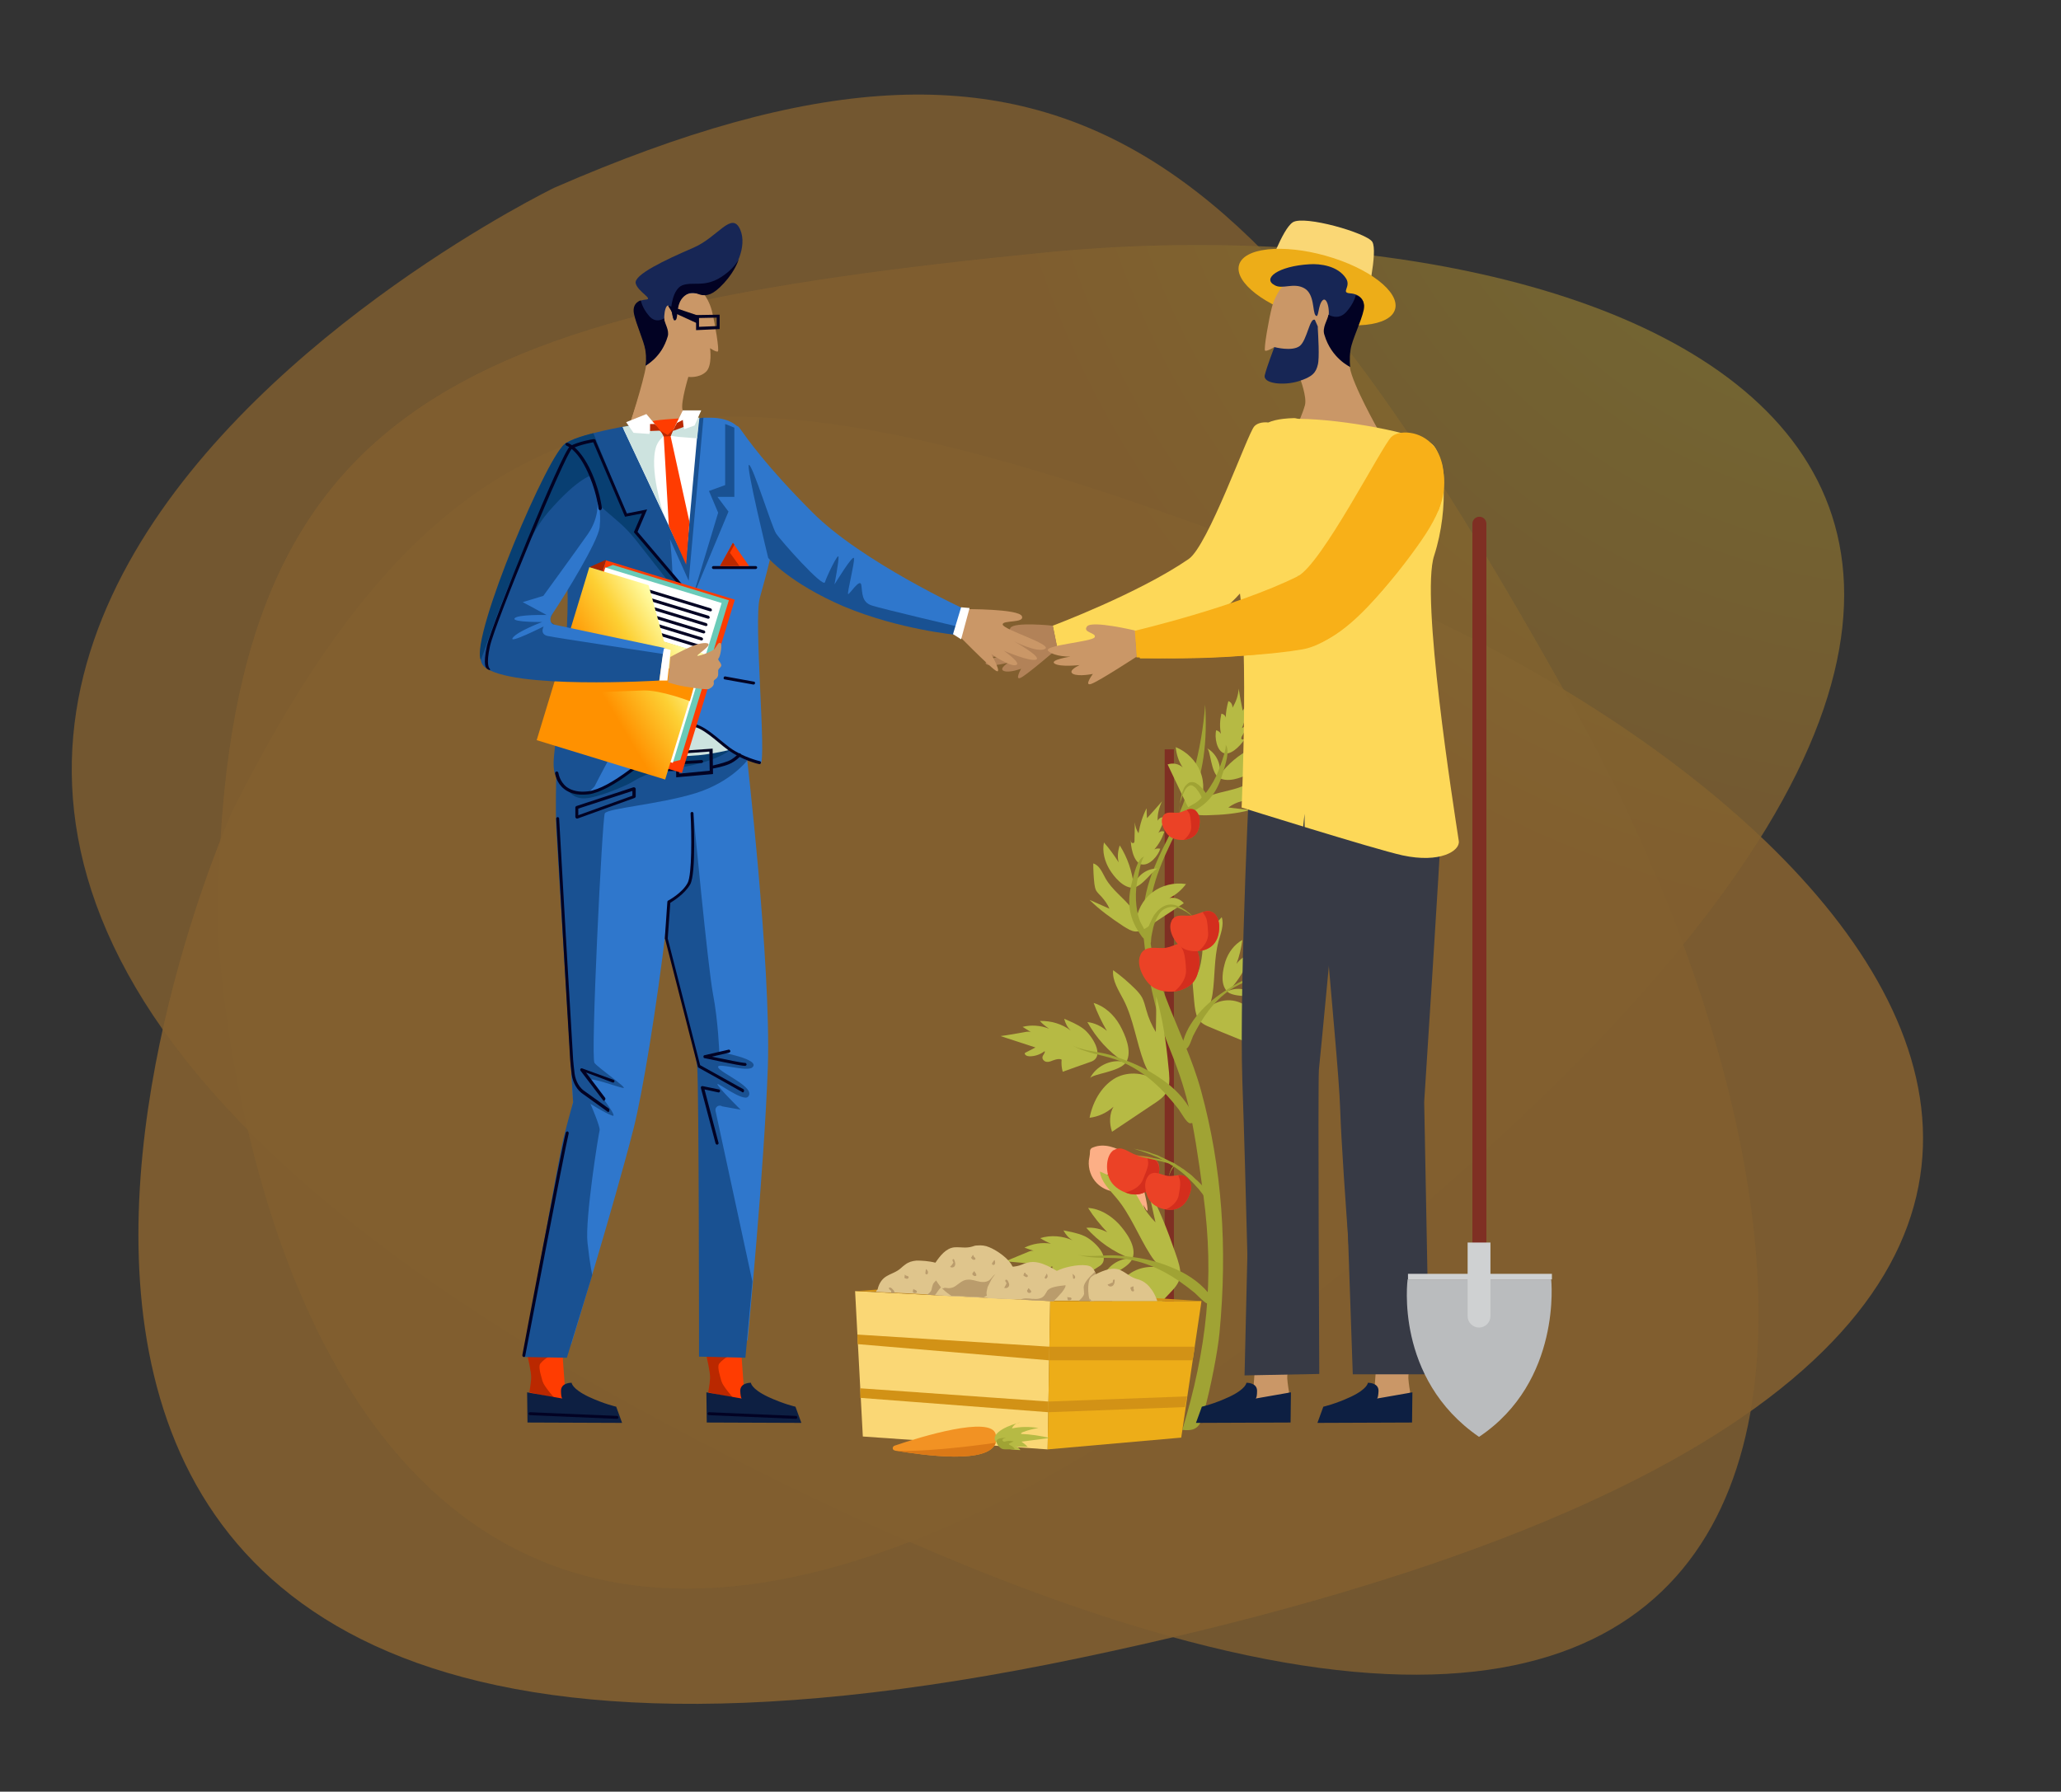 <?xml version="1.0" encoding="UTF-8"?> <!-- Generator: Adobe Illustrator 24.0.1, SVG Export Plug-In . SVG Version: 6.00 Build 0) --> <svg xmlns="http://www.w3.org/2000/svg" xmlns:xlink="http://www.w3.org/1999/xlink" id="OBJECTS" x="0px" y="0px" viewBox="0 0 559.9 486.8" style="enable-background:new 0 0 559.9 486.8;" xml:space="preserve"><rect x="0" y="0" width="559.9" height="486.8" fill="#333333" stroke="none"/> <style type="text/css"> .st0{opacity:0.4;} .st1{opacity:0.8;fill:#F9A129;enable-background:new ;} .st2{opacity:0.9;fill:#F9A129;enable-background:new ;} .st3{opacity:0.8;fill:url(#SVGID_1_);enable-background:new ;} .st4{fill:#FAD775;} .st5{fill:#EDAD18;} .st6{fill:#FCAF86;} .st7{fill:#7F2F23;} .st8{fill:#A0A334;} .st9{fill:#B6BA44;} .st10{fill:#EB4226;} .st11{fill:#D42E1D;} .st12{fill:#FDD858;} .st13{opacity:0.58;} .st14{fill:#002F30;} .st15{fill:#B28258;} .st16{fill:#CA9767;} .st17{fill:#172655;} .st18{fill:#020223;} .st19{fill:#0D1F42;} .st20{fill:#373A45;} .st21{fill:#CDE3DF;} .st22{opacity:0.53;} .st23{fill:#FF3C01;} .st24{fill:#BA2800;} .st25{fill:#2F77CC;} .st26{fill:#195192;} .st27{fill:#083F72;} .st28{fill:#FFFFFF;} .st29{fill:#A82400;} .st30{fill:#6ACAB8;} .st31{fill:url(#SVGID_2_);} .st32{fill:url(#SVGID_3_);} .st33{fill:#D29216;} .st34{fill:#DFC58C;} .st35{fill:#BA9C6C;} .st36{fill:#F29223;} .st37{fill:#DB7917;} .st38{fill:#F8B018;} .st39{fill:#CFD1D2;} .st40{fill:#BABCBE;} </style> <title>blur_1</title> <g class="st0"> <path class="st1" d="M150.6,51c0,0-314.2,152.4,30.2,335.7S511.7,342.8,428,193.1C343,40.8,291.2-10.3,150.6,51z"></path> <path class="st2" d="M63.1,220.4c0,0-138.5,307.3,230.1,230.1s218-237.2,63.4-296.4C199.3,93.9,129.4,88,63.1,220.4z"></path> <radialGradient id="SVGID_1_" cx="523.962" cy="-246.554" r="583.487" gradientTransform="matrix(1 0 0 1 0 236)" gradientUnits="userSpaceOnUse"> <stop offset="0" style="stop-color:#F9ED32"></stop> <stop offset="0.14" style="stop-color:#F9D930"></stop> <stop offset="0.42" style="stop-color:#F9A62A"></stop> <stop offset="0.45" style="stop-color:#F9A129"></stop> <stop offset="1" style="stop-color:#F9A129"></stop> </radialGradient> <path class="st3" d="M59.2,252.6c0,0,13.2,325.1,297.9,99.2s85.7-298.9-73.3-283.2C122,84.6,59.2,109.7,59.2,252.6z"></path> </g> <g> <g> <path class="st4" d="M371.3,81.8c0,0-3-5.9-12.3-8.6c-9.3-2.6-14.4-0.1-14.4-0.1s0.9-2.7,2.2-5.6c1.3-2.9,2.9-6.1,4.4-7.1 c3.1-2,20.1,2.9,21.6,5.3c0.8,1.3,0.4,5.3-0.2,9C372,78.5,371.3,81.8,371.3,81.8z"></path> <path class="st5" d="M379,84c-1.3,4.7-11.9,5.8-23.6,2.5c-11.7-3.3-20.1-9.8-18.8-14.5c1.3-4.7,11.9-5.8,23.6-2.5 C371.9,72.8,380.3,79.3,379,84z"></path> </g> <g> <path class="st6" d="M311.8,324.3c0.2-1.1-0.4-2.6-0.7-3.6c-0.9-2.9-2.7-5.5-5.2-7.2c-2.6-1.8-6-2.9-8.8-1.8 c-0.3,0.1-0.6,0.2-0.8,0.5c-0.2,0.3-0.2,0.6-0.2,0.9c0,0.7-0.2,1.5-0.3,2.2c-0.2,2.3,0.6,4.6,2.2,6.2c1.2,1.2,2.8,2,4.4,2.2 c0.6,0.1,0.9-0.7,0.5-1.1c-1.2-1-2.4-2-2.2-3.4c1-0.5,2,0.7,2.5,1.6c1.3,2.5,1.8,3,3,5.4c0.4,0.8,0.8,1.5,1.4,2.1 c0.6,0.6,1.5,0.9,2.3,0.7c0,0,0.5,1.5,1.2,0.7c0.2-0.2-0.1-1.1-0.5-2.4c0.6,1.1,1,1.9,1.1,1.6c0.4-0.8-1.8-8.9-1.8-8.9 S311.7,325.1,311.8,324.3z"></path> <rect x="316.4" y="203.6" class="st7" width="2.5" height="184.3"></rect> <path class="st8" d="M326.9,324.6c-3-22.5-4.5-28.2-9.7-41.1c-3.6-9.1-5.5-18.9-6.5-28.6c-1.1-10.9,2-18.1,6.8-27.6 c5.6-11.1,9-23.4,9.9-35.9c0.6,9.6-0.3,19.2-4.5,27.9c-4.2,8.7-9.3,17.2-10.5,26.8c-2.1,17.4,9.3,33.3,13.9,50.3 c5.7,20.9,7.2,42.5,5,65.7c-0.5,5.3-2.5,15.2-3.9,20.3c-1.1,4.1-1.4,6.7-6.2,6.1C327.8,366.6,330,347.7,326.9,324.6z"></path> <g> <path class="st9" d="M296,244.5c1.8,0.8,3.6,1.6,5.4,2.4c-0.5-1.2-1.3-2.3-2.2-3.3c-0.5-0.5-1-1-1.4-1.6 c-0.3-0.6-0.4-1.2-0.5-1.9c-0.2-1.8-0.3-3.7-0.3-5.5c1.7,0.5,2.4,2.4,3.3,4c1.8,3.2,4.9,5.3,7.1,8.1c0.9,1.2,1.7,2.7,1.2,4.1 c0.2-3.2,1.8-6.3,4.4-8.3c2.6-2,6-2.8,9.2-2.3c-1.2,1.6-2.7,2.9-4.5,3.8c1.4-0.3,3,0.3,3.9,1.4c-3.2,2.1-6.5,4.3-9.7,6.4 c-3,2-4.1,1.5-6.8-0.2C301.8,249.4,298.7,247.2,296,244.5z"></path> <path class="st9" d="M307.2,227.9c0,0.3,0,0.6,0.1,0.9c0.2,0.3,0.6,0.4,0.8,0.1c0.1-0.1,0.1-0.3,0.1-0.4c0-1.7,0.1-3.4,0.1-5.1 c0.1,1.1,0.4,2.1,1,3c0.4-2.4,1.1-4.7,2.2-6.8c0,0.9,0,1.8,0.1,2.7c1.4-1.5,2.7-3,4.1-4.6c-0.8,1.6-1.3,3.5-1.2,5.3 c0.3-0.7,1.1-1.1,1.9-0.9c-0.4,1.5-1,2.9-1.7,4.2c0.4-0.4,1.1-0.6,1.6-0.3c-0.6,1.8-1.5,3.4-2.7,4.8c0.5-0.3,1.1-0.3,1.6-0.2 c-0.5,1.8-3,4.9-5.3,4.2C307.8,234,307.1,229.7,307.2,227.9z"></path> <path class="st9" d="M301.4,236.2c-1.3-2.2-2-4.8-1.5-7.3c1.5,1.7,2.8,3.5,4,5.4c-0.4-1.5-0.2-3.2,0.3-4.6 c2.1,3.3,3.4,7.1,3.8,11c0.8-2.8,3.7-4.9,6.6-4.7c-1.1-0.1-4.3,5.1-6.9,5.2C305.1,241.2,302.7,238.3,301.4,236.2z"></path> <path class="st8" d="M308.9,252.5c-2.5-4.3-2.6-8.3-1.3-13.2c0.5-1.7,1.3-6.1,3.3-6.6c-0.7,0.2-1.6,4.6-1.7,5.4 c-0.5,2.1-0.7,4.3-0.6,6.5c0.1,1.9,0.4,3.9,1.1,5.7c0.5,1.2,2.3,3.4,1.2,4.7C310.6,255.2,309.8,253.9,308.9,252.5z"></path> </g> <g> <path class="st9" d="M339.6,220.1c-2-0.2-3.9-0.5-5.9-0.7c1.1-0.8,2.3-1.4,3.6-1.7c0.7-0.2,1.4-0.3,2-0.6c0.6-0.3,1-0.8,1.4-1.3 c1.2-1.4,2.2-3,3.1-4.6c-1.7-0.4-3.3,0.8-4.8,1.7c-3.1,1.8-6.9,2-10.3,3.3c-1.4,0.5-2.8,1.4-3.1,2.9c1.5-2.9,1.7-6.4,0.5-9.4 c-1.2-3-3.7-5.5-6.7-6.7c0.2,2,0.8,3.9,1.9,5.5c-1.1-1-2.7-1.3-4.1-0.8c1.7,3.5,3.3,7,5,10.5c1.5,3.2,2.7,3.4,6,3.3 C332.1,221.4,335.8,221.1,339.6,220.1z"></path> <path class="st9" d="M338.5,200.2c-0.1,0.3-0.3,0.6-0.6,0.7c-0.3,0.1-0.7,0-0.7-0.3c0-0.1,0.1-0.3,0.1-0.4c0.8-1.5,1.7-3,2.5-4.4 c-0.6,0.9-1.4,1.6-2.4,2c0.9-2.2,1.5-4.6,1.6-7c-0.5,0.8-0.9,1.5-1.4,2.3c-0.4-2-0.8-4-1.1-6c-0.1,1.8-0.7,3.6-1.7,5.2 c0.1-0.8-0.4-1.6-1.1-1.8c-0.4,1.5-0.7,3-0.7,4.5c-0.1-0.6-0.6-1-1.2-1.1c-0.4,1.8-0.5,3.7-0.1,5.5c-0.3-0.5-0.7-0.8-1.3-1 c-0.5,1.8,0.1,5.8,2.3,6.3C334.9,205.1,337.7,201.8,338.5,200.2z"></path> <path class="st9" d="M339.2,210.3c2.3-1.2,4.2-3.1,5-5.5c-2.1,0.7-4.2,1.5-6.2,2.6c1.1-1.1,1.8-2.6,2.1-4.1 c-3.5,1.7-6.6,4.3-8.9,7.5c0.8-2.8-0.7-6.1-3.3-7.5c1,0.5,1,6.6,3.2,8C333.5,212.7,337,211.4,339.2,210.3z"></path> <path class="st8" d="M324.4,220.3c4.4-2.4,6.5-5.7,7.9-10.6c0.5-1.7,2-5.9,0.6-7.4c0.5,0.5-1,4.7-1.3,5.5 c-0.7,2.1-1.6,4.1-2.8,5.9c-1,1.6-2.3,3.2-3.8,4.3c-1.1,0.8-3.7,1.7-3.4,3.4C321.5,221.8,322.9,221.2,324.4,220.3z"></path> </g> <g> <path class="st9" d="M323.9,256.7c0.5,2.5,1.1,5,1.6,7.5c0.6-1.6,0.9-3.3,1.1-5.1c0.1-0.9,0.1-1.9,0.3-2.8 c0.2-0.8,0.6-1.5,1.1-2.1c1.2-1.8,2.5-3.5,3.9-5c0.7,2.1-0.3,4.5-0.9,6.7c-1.2,4.5-0.9,9.5-1.6,14.2c-0.3,1.9-0.9,4-2.3,4.7 c2.5-2.6,5.8-3.6,8.9-2.7c3.1,0.9,5.8,3.6,7.3,7.4c-1.9,0.2-3.8-0.3-5.5-1.3c1.1,1.2,1.7,3.3,1.4,5.2c-3.6-1.5-7.2-2.9-10.7-4.4 c-3.3-1.3-3.7-2.9-4.1-7.1C323.9,266.8,323.6,261.8,323.9,256.7z"></path> <path class="st9" d="M332.9,261.2c0.8-2.4,2.4-4.6,4.6-5.8c-0.3,2.2-0.8,4.4-1.6,6.5c0.9-1.3,2.3-2.2,3.8-2.7 c-1.1,3.7-3.2,7.2-5.9,10c2.7-1.2,6.1-0.3,7.9,2c-0.7-0.9-6.7,0-8.4-1.9C331.4,267.2,332.2,263.5,332.9,261.2z"></path> <path class="st9" d="M340.8,260.4c1-1.2,2.3-2.1,3.6-2.9c0,1-0.3,2-0.9,2.8c1.6-1.8,3.8-3,6.1-3.4c-0.4,0.8-1,1.4-1.6,2 c1.6-1.1,3.6-1.7,5.6-1.6c-0.6,0.5-1.1,1-1.7,1.5c0.3-0.3,0.8-0.4,1.3-0.4c1.8-0.1,3.6-0.1,5.4-0.2c-2.3,1.3-4.6,2.6-6.9,4 c0.8,0.2,1.7,0.5,2.5,0.7c0.2,0.5-0.4,0.8-0.9,0.9c-1.1,0.2-2.4,0.1-3.4-0.4c-0.1,0.5,0.5,0.7,0.7,1.1c0.2,0.5-0.2,1.1-0.8,1.2 c-0.5,0.2-1.1,0-1.6-0.1c-0.5-0.1-1.2-0.1-1.6,0.3c0.2,0.9,0.3,1.7,0.3,2.6c-2.1-0.3-4.2-0.6-6.3-0.9 C337.2,267.3,339.4,262,340.8,260.4z"></path> <path class="st8" d="M326.4,274.5c1.2-1.3,2.6-2.5,4-3.6c1.9-1.4,3.9-2.7,5.9-3.8c2.2-1.2,6-2.2,7.7-3.9 c-2.8,2.8-6.7,3.6-9.9,5.8c-4.6,3.2-7.5,7.6-10,12.5c-0.3,0.7-1.1,3.3-1.8,3.4c-1.6,0.3-1.1-1.7-0.8-2.3 C322.4,279.6,324.2,276.9,326.4,274.5z"></path> </g> <g> <path class="st9" d="M314.1,270.7c0,3.2,0,6.5-0.1,9.7c-1.1-1.8-2-3.8-2.6-6c-0.3-1.1-0.6-2.3-1.1-3.3c-0.5-0.9-1.2-1.7-1.8-2.3 c-1.9-1.9-4-3.7-6.1-5.2c-0.3,2.8,1.5,5.5,2.8,8c2.7,5.2,3.5,11.5,5.6,17.1c0.9,2.3,2.2,4.7,4,5.2c-3.7-2.5-8.1-2.9-11.6-1.1 c-3.5,1.9-6.2,5.9-7.2,10.9c2.4-0.3,4.6-1.3,6.5-3c-1.1,1.8-1.2,4.5-0.4,6.8c4-2.7,8.1-5.4,12.1-8.1c3.7-2.5,3.8-4.5,3.2-9.8 C316.8,283.2,315.9,276.9,314.1,270.7z"></path> <path class="st9" d="M304.2,278.5c-1.6-2.8-4.1-5.1-7.1-6c1,2.7,2.2,5.2,3.6,7.6c-1.5-1.3-3.4-2.2-5.3-2.4 c2.4,4.3,5.8,8.1,9.9,10.8c-3.6-0.8-7.6,1.2-9.2,4.5c0.6-1.3,8.2-1.7,9.9-4.5C307.6,285.6,305.7,281.2,304.2,278.5z"></path> <path class="st9" d="M294.3,279.5c-1.6-1.2-3.4-1.9-5.2-2.7c0.3,1.2,0.9,2.4,1.8,3.2c-2.4-1.8-5.4-2.7-8.4-2.6 c0.7,0.8,1.6,1.5,2.5,2.1c-2.3-0.9-4.9-1.1-7.2-0.5c0.8,0.5,1.6,1,2.4,1.5c-0.5-0.3-1.1-0.2-1.7-0.1c-2.2,0.4-4.4,0.8-6.7,1.1 c3.2,1,6.3,2.1,9.5,3.1c-1,0.5-1.9,1-2.9,1.5c-0.1,0.6,0.7,0.9,1.3,0.9c1.5,0,2.9-0.5,4.1-1.4c0.2,0.5-0.5,1-0.6,1.6 c-0.1,0.7,0.6,1.3,1.2,1.3c0.7,0.1,1.3-0.3,2-0.5c0.6-0.2,1.4-0.4,2-0.1c-0.1,1.1,0,2.2,0.3,3.3c2.5-0.9,5-1.8,7.6-2.7 C300.5,287.1,296.5,281.1,294.3,279.5z"></path> <path class="st8" d="M315.7,293.3c-1.9-1.3-3.8-2.5-5.9-3.5c-2.7-1.3-5.4-2.3-8.3-3.2c-3-0.9-7.9-1.1-10.5-2.8 c4.2,2.7,9.2,2.7,13.7,4.7c6.5,2.8,11.2,7.4,15.5,12.9c0.6,0.8,2.2,3.8,3.1,3.8c2,0,0.9-2.3,0.4-3.1 C321.9,298.5,319,295.6,315.7,293.3z"></path> </g> <g> <path class="st9" d="M311.8,322.7c0.7,3.1,1.4,6.3,2.1,9.4c-1.5-1.5-2.8-3.3-3.9-5.2c-0.6-1-1.1-2.1-1.8-3 c-0.7-0.8-1.5-1.4-2.3-1.9c-2.3-1.5-4.7-2.7-7.1-3.7c0.3,2.8,2.7,5,4.5,7.2c3.8,4.5,6,10.4,9.2,15.4c1.3,2.1,3.2,4.1,5.1,4.2 c-4.2-1.6-8.5-1-11.5,1.6c-3,2.6-4.7,7.2-4.5,12.3c2.2-0.8,4.2-2.3,5.7-4.4c-0.6,2-0.2,4.6,1.1,6.7c3.3-3.5,6.7-7.1,10-10.6 c3-3.2,2.7-5.2,0.9-10.3C317.2,334.3,314.9,328.4,311.8,322.7z"></path> <path class="st9" d="M303.9,332.5c-2.2-2.3-5.1-4.1-8.3-4.3c1.5,2.4,3.3,4.6,5.2,6.6c-1.7-0.9-3.8-1.4-5.7-1.2 c3.3,3.7,7.4,6.6,12,8.3c-3.7,0-7.2,2.9-8,6.5c0.3-1.4,7.6-3.5,8.6-6.6C308.8,338.7,306,334.8,303.9,332.5z"></path> <path class="st9" d="M294.5,335.8c-1.8-0.8-3.7-1.1-5.6-1.5c0.6,1.1,1.4,2.1,2.5,2.7c-2.7-1.2-5.9-1.5-8.8-0.6 c0.9,0.6,1.9,1.1,2.9,1.5c-2.4-0.4-5,0-7.2,1.1c0.9,0.3,1.8,0.6,2.7,0.9c-0.5-0.2-1.1,0-1.6,0.2c-2.1,0.9-4.2,1.7-6.2,2.6 c3.3,0.3,6.6,0.6,9.9,0.9c-0.8,0.7-1.6,1.4-2.5,2.1c0,0.6,0.9,0.7,1.5,0.6c1.4-0.4,2.7-1.2,3.7-2.3c0.3,0.5-0.2,1.1-0.2,1.7 c0,0.7,0.8,1.1,1.5,1c0.7-0.1,1.2-0.6,1.8-0.9c0.6-0.4,1.3-0.7,1.9-0.5c0.2,1.1,0.5,2.2,1.1,3.1c2.3-1.5,4.5-2.9,6.8-4.4 C302.2,341.7,296.9,336.8,294.5,335.8z"></path> <path class="st8" d="M318.4,344.4c-2.1-0.9-4.3-1.6-6.5-2.1c-2.9-0.7-5.8-1-8.8-1.2c-3.1-0.2-8,0.7-10.9-0.4 c4.7,1.7,9.6,0.6,14.4,1.5c6.9,1.2,12.6,4.7,18,9.1c0.7,0.6,3,3.2,3.9,3c1.9-0.5,0.4-2.4-0.3-3.1 C325.6,348.1,322.1,345.9,318.4,344.4z"></path> </g> <g> <path class="st10" d="M325.8,261.9c-0.1,2.2-0.8,4.5-2.5,5.8c-1.2,0.9-2.7,1.5-4.3,1.7c-2.2,0.2-4.5-0.2-6.1-1.4 c-2.1-1.6-4.5-6-3-8.7c0,0,0-0.1,0-0.1c1.5-2.6,4.5-1.3,6.9-1.7c1.2-0.2,2.3-0.8,3.4-1.1c1.3-0.4,2.7-0.6,4,0.5 C325.6,258.1,325.9,260.1,325.8,261.9z"></path> <path class="st11" d="M325.8,261.9c-0.1,2.2-0.8,4.5-2.5,5.8c-1.2,0.9-2.7,1.5-4.3,1.7c0,0,3.4-2.5,3.2-6 c-0.1-1.7-0.2-3.4-0.7-4.9c-0.2-0.6-0.7-1.3-1.2-2.1c1.3-0.4,2.7-0.6,4,0.5C325.6,258.1,325.9,260.1,325.8,261.9z"></path> </g> <g> <path class="st10" d="M331.2,252.4c-0.1,1.8-0.7,3.6-2.1,4.7c-1,0.8-2.2,1.2-3.5,1.3c-1.8,0.2-3.6-0.2-4.9-1.2 c-1.7-1.3-3.6-4.8-2.4-7c0,0,0,0,0-0.1c1.2-2.1,3.6-1,5.6-1.4c0.9-0.2,1.9-0.6,2.8-0.9c1.1-0.3,2.1-0.5,3.2,0.4 C331,249.2,331.3,250.9,331.2,252.4z"></path> <path class="st11" d="M331.2,252.4c-0.1,1.8-0.7,3.6-2.1,4.7c-1,0.8-2.2,1.2-3.5,1.3c0,0,2.8-2,2.6-4.9c-0.1-1.3-0.1-2.7-0.5-4 c-0.2-0.5-0.6-1.1-1-1.7c1.1-0.3,2.1-0.5,3.2,0.4C331,249.2,331.3,250.9,331.2,252.4z"></path> </g> <g> <path class="st10" d="M325.9,223.6c-0.1,1.4-0.5,2.8-1.6,3.6c-0.7,0.6-1.7,0.9-2.7,1c-1.4,0.1-2.8-0.2-3.8-0.9 c-1.3-1-2.8-3.7-1.9-5.4c0,0,0,0,0-0.1c0.9-1.6,2.8-0.8,4.3-1c0.7-0.1,1.4-0.5,2.1-0.7c0.8-0.3,1.7-0.4,2.5,0.3 C325.8,221.2,326,222.5,325.9,223.6z"></path> <path class="st11" d="M325.9,223.6c-0.1,1.4-0.5,2.8-1.6,3.6c-0.7,0.6-1.7,0.9-2.7,1c0,0,2.2-1.6,2-3.8c-0.1-1-0.1-2.1-0.4-3.1 c-0.1-0.4-0.5-0.8-0.8-1.3c0.8-0.3,1.7-0.4,2.5,0.3C325.8,221.2,326,222.5,325.9,223.6z"></path> </g> <g> <path class="st10" d="M314,320.8c-1,1.7-2.4,3.2-4.3,3.6c-1.3,0.3-2.7,0.1-4-0.4c-1.8-0.7-3.4-1.9-4.2-3.5c-1.1-2.1-1.2-6.4,1-8 c0,0,0,0,0.1,0c2.2-1.4,4,0.7,6.1,1.3c1,0.3,2.1,0.3,3.1,0.4c1.2,0.2,2.3,0.6,2.9,1.9C315.3,317.7,314.8,319.4,314,320.8z"></path> <path class="st11" d="M314,320.8c-1,1.7-2.4,3.2-4.3,3.6c-1.3,0.3-2.7,0.1-4-0.4c0,0,3.7-0.7,4.8-3.5c0.5-1.4,1.2-2.7,1.4-4.1 c0.1-0.5-0.1-1.3-0.2-2.1c1.2,0.2,2.3,0.6,2.9,1.9C315.3,317.7,314.8,319.4,314,320.8z"></path> </g> <g> <path class="st10" d="M323.2,324.4c-0.5,1.6-1.5,3.1-3,3.8c-1,0.5-2.3,0.6-3.5,0.4c-1.6-0.2-3.2-1-4.2-2.2 c-1.3-1.6-2.1-5.2-0.5-6.9c0,0,0,0,0-0.1c1.6-1.6,3.5-0.1,5.3,0.1c0.9,0.1,1.8-0.1,2.7-0.2c1.1-0.1,2,0.1,2.8,1.1 C323.8,321.5,323.7,323.1,323.2,324.4z"></path> <path class="st11" d="M323.2,324.4c-0.5,1.6-1.5,3.1-3,3.8c-1,0.5-2.3,0.6-3.5,0.4c0,0,3-1.2,3.5-3.8c0.2-1.2,0.5-2.5,0.4-3.7 c0-0.5-0.3-1.1-0.5-1.8c1.1-0.1,2,0.1,2.8,1.1C323.8,321.5,323.7,323.1,323.2,324.4z"></path> </g> <path class="st8" d="M307.8,312.1c0,0,0.4,0,1.2,0.2c0.4,0.1,0.8,0.2,1.4,0.3c0.5,0.1,1.1,0.3,1.8,0.5c0.6,0.2,1.3,0.5,2,0.7 c0.4,0.1,0.7,0.3,1.1,0.5c0.4,0.2,0.8,0.3,1.1,0.5c0.4,0.2,0.8,0.4,1.2,0.6c0.4,0.2,0.8,0.4,1.2,0.6c0.4,0.2,0.8,0.4,1.2,0.7 c0.4,0.2,0.8,0.5,1.1,0.7l0.6,0.4c0.2,0.1,0.4,0.3,0.5,0.4c0.4,0.3,0.7,0.5,1.1,0.8c0.4,0.3,0.7,0.6,1,0.9c0.3,0.3,0.6,0.6,1,0.9 c0.3,0.3,0.6,0.6,0.9,0.9c0.3,0.3,0.6,0.6,0.8,0.9c0.6,0.5,1,1.1,1.4,1.7c0.2,0.3,0.4,0.5,0.6,0.8c0.2,0.2,0.4,0.5,0.5,0.7 c0.3,0.5,0.6,0.9,0.8,1.2c0.5,0.7,0.7,1,0.7,1l-1.4,0.8c0,0-0.2-0.4-0.6-1c-0.2-0.3-0.4-0.7-0.7-1.2c-0.1-0.2-0.3-0.5-0.5-0.7 c-0.2-0.2-0.4-0.5-0.6-0.8c-0.4-0.5-0.8-1.1-1.3-1.7c-0.2-0.3-0.5-0.6-0.8-0.9c-0.3-0.3-0.5-0.6-0.8-0.9c-0.3-0.3-0.6-0.6-0.9-0.9 c-0.3-0.3-0.6-0.6-0.9-0.9c-0.3-0.3-0.7-0.6-1-0.9c-0.2-0.1-0.3-0.3-0.5-0.4l-0.5-0.4c-0.4-0.3-0.7-0.5-1.1-0.8 c-0.4-0.3-0.7-0.5-1.1-0.7c-0.4-0.2-0.7-0.5-1.1-0.7c-0.4-0.2-0.7-0.4-1.1-0.6c-0.4-0.2-0.7-0.4-1.1-0.6c-0.4-0.2-0.7-0.4-1.1-0.5 c-0.7-0.3-1.4-0.6-2-0.8c-0.6-0.2-1.2-0.4-1.7-0.6c-0.5-0.2-1-0.3-1.3-0.4C308.2,312.1,307.8,312.1,307.8,312.1z"></path> <path class="st8" d="M311,256c0,0,0-0.1,0-0.2c0-0.1,0.1-0.4,0.1-0.6c0.1-0.5,0.3-1.3,0.5-2.2c0.1-0.5,0.3-0.9,0.5-1.4 c0.2-0.5,0.4-1,0.7-1.6c0.3-0.5,0.5-1.1,0.9-1.6c0.4-0.5,0.8-1,1.3-1.4c0.5-0.4,1.1-0.8,1.7-1c0.6-0.2,1.3-0.3,1.9-0.2 c0.3,0,0.6,0.1,0.9,0.2c0.3,0.1,0.5,0.2,0.8,0.3c0.3,0.1,0.5,0.2,0.7,0.3c0.1,0.1,0.2,0.1,0.3,0.2c0.1,0.1,0.2,0.1,0.3,0.2 c0.2,0.1,0.4,0.2,0.6,0.4c0.2,0.1,0.3,0.3,0.5,0.4c0.1,0.1,0.3,0.2,0.4,0.3c0.1,0.1,0.2,0.2,0.3,0.3c0.4,0.4,0.6,0.6,0.6,0.6 s-0.2-0.2-0.7-0.5c-0.1-0.1-0.2-0.2-0.4-0.3c-0.1-0.1-0.3-0.2-0.4-0.3c-0.2-0.1-0.3-0.2-0.5-0.3c-0.2-0.1-0.4-0.2-0.6-0.3 c-0.1-0.1-0.2-0.1-0.3-0.2c-0.1,0-0.2-0.1-0.3-0.1c-0.2-0.1-0.4-0.2-0.7-0.3c-0.2-0.1-0.5-0.2-0.8-0.2c-0.3,0-0.5-0.1-0.8-0.1 c-0.5,0-1.1,0.1-1.6,0.3c-0.5,0.2-1,0.5-1.4,0.9c-0.4,0.4-0.7,0.9-1,1.4c-0.3,0.5-0.5,1-0.7,1.5c-0.2,0.5-0.4,1-0.5,1.5 c-0.1,0.5-0.2,1-0.3,1.4c-0.2,0.9-0.3,1.6-0.3,2.1c0,0.3,0,0.5-0.1,0.6c0,0.1,0,0.2,0,0.2L311,256z"></path> <path class="st8" d="M320.3,220.9c0,0,0-0.9,0.2-2.3c0.1-0.7,0.2-1.5,0.4-2.3c0.1-0.4,0.2-0.9,0.4-1.3c0.2-0.4,0.3-0.9,0.6-1.3 c0.3-0.4,0.7-0.8,1.2-1.1c0.6-0.2,1.2-0.1,1.7,0.1c0.2,0.1,0.4,0.3,0.6,0.4c0.2,0.1,0.4,0.3,0.5,0.4c0.2,0.2,0.3,0.3,0.4,0.4 c0.1,0.1,0.3,0.3,0.4,0.4c0.2,0.3,0.4,0.5,0.6,0.8c0.2,0.2,0.3,0.4,0.4,0.6c0.2,0.3,0.4,0.5,0.4,0.5l-1.4,0.8c0,0-0.1-0.2-0.3-0.5 c-0.1-0.2-0.2-0.4-0.3-0.6c-0.1-0.2-0.3-0.5-0.5-0.8c-0.1-0.1-0.2-0.3-0.3-0.4c-0.1-0.1-0.2-0.3-0.3-0.4c-0.1-0.1-0.2-0.3-0.4-0.4 c-0.1-0.1-0.3-0.2-0.4-0.3c-0.3-0.2-0.6-0.3-0.9-0.2c-0.3,0.1-0.6,0.3-0.9,0.6c-0.3,0.3-0.5,0.7-0.7,1.1c-0.2,0.4-0.4,0.8-0.5,1.2 c-0.3,0.8-0.5,1.6-0.7,2.2C320.4,220,320.3,220.9,320.3,220.9z"></path> <path class="st8" d="M308.6,313.9c0,0,0.2,0,0.6,0.1c0.4,0.1,1,0.1,1.6,0.2c0.7,0.1,1.5,0.2,2.3,0.4c0.8,0.1,1.7,0.3,2.6,0.5 c0.9,0.2,1.8,0.4,2.6,0.7c0.2,0.1,0.4,0.1,0.6,0.2c0.1,0.1,0.2,0.1,0.3,0.2c0,0.1,0.1,0.1,0.1,0.2c0,0.1-0.1,0.2-0.1,0.3 c-0.2,0.1-0.3,0.2-0.4,0.4c-0.1,0.1-0.2,0.3-0.3,0.4c-0.4,0.6-0.6,1.1-0.7,1.4c-0.1,0.4-0.2,0.6-0.2,0.6s0-0.2,0.1-0.6 c0.1-0.4,0.3-0.9,0.6-1.5c0.1-0.1,0.2-0.3,0.3-0.4c0.1-0.2,0.3-0.3,0.4-0.4c0,0,0,0,0,0c0,0,0,0,0,0c-0.1,0-0.1-0.1-0.2-0.1 c-0.2-0.1-0.4-0.1-0.6-0.2c-0.8-0.2-1.7-0.5-2.5-0.7c-1.8-0.4-3.5-0.8-4.8-1.1c-0.7-0.1-1.2-0.3-1.6-0.4 C308.8,313.9,308.6,313.9,308.6,313.9z"></path> </g> <g> <path class="st12" d="M354.2,131.6c0,0-12.7,30.9-25.5,36c-17.2,6.8-41.5,8.5-41.5,8.5L286,170c0,0,23.2-8.7,36.9-18.1 c5.3-3.6,15.9-33.7,17.8-36C343.5,112.5,356.9,116.3,354.2,131.6z"></path> <g class="st13"> <polygon class="st14" points="343.9,133.7 351.7,133.7 346,144.4 344.1,144.8 "></polygon> <path class="st14" d="M344.4,114.8L344.4,114.8c5.7-0.5,9.8,3.1,8.8,8.3l0,0.1l-8.7-0.1L344.4,114.8z"></path> </g> <path class="st15" d="M286,170c0,0-10.5-1.1-11.5,0.6c-1,1.7,2.5,1.1,2.2,2.3c-0.3,1.2-12.3,3.6-10.6,4.8s5.4,0.6,5.4,0.6 s-4.9,1.4-3.5,2.2s6-0.5,6-0.5s-2.8,1.7-1.3,2.3c1.5,0.6,4.7-0.6,4.7-0.6s-1.9,3.4,0,2.4c1.9-1,9.9-7.9,9.9-7.9L286,170z"></path> <path class="st12" d="M351.1,140.4c2.8-4.7,3.8-14.3,1.8-19.4c-0.2-0.6-0.7,3-0.7,3.2c-0.3,8.1-18.3,30.2-19.6,31.8 c-1.3,1.7-2.7,6.8-3,5.3c-0.3-1.5-1.3-8.7-2.2-8.1c-1.6,1.2,1.5,10.3,1.5,10.3s-4.7-5.5-5-4.4c-0.3,1.1,2.3,6.9,2,7.1 c-0.3,0.2-3.6-4.5-4.1-2.6c-0.4,1.9,0.2,4-2.2,4.6c-2.4,0.6-32.7,5.9-32.7,5.9l1,2.1c0,0,24.6-3,38.3-7.3 C335.8,166,345.4,150,351.1,140.4z"></path> </g> <g> <path class="st16" d="M372,114.5c0,0-7.3-16.3-7-21.4c0.3-5.2,1.5-15.8-7-18.1c-8.5-2.2-11.7,5.5-12.5,8.6 c-0.8,3.1-2.3,11.5-1.8,11.7c0.5,0.2,2.5-1,2.5-1s-0.8,5.4,1.5,7.2c2.3,1.9,5.5,1.4,5.5,1.4s1.9,5,1.3,7.2s-1.9,5-1.9,5 S369.5,122.7,372,114.5z"></path> <path class="st16" d="M364.7,116.4c0,0-0.1-0.2-0.2-0.5c-0.6-1.8-2.8-8.1-4.2-14c-1.7-7-3.4-13.8-1.8-14.3 c2.7-0.8,3.6-4.7,3.6-4.7s-2.9-2.3-3.4-1c-0.5,1.2-0.6,4.3-1.3,4.3c-0.8,0-1.1-1.4-2.7-4.3c-1.7-2.9-3.5-3.9-3.5-3.9 s4.1-0.3,6.8,0.4c2.7,0.7,8,16.8,8.7,21.4s7.7,17,7.7,17S367.1,120.6,364.7,116.4z"></path> <path class="st17" d="M366.7,99.6c0,0-4-2.7-5.4-5.7c-1.4-3-1.7-4.6-1-5.9c1.5-2.6,0.3-7.7-1-6.4c-1.3,1.3-1,5.1-1.9,4.1 c-0.9-1-0.2-5.8-3.1-7.4s-5.9,0.4-8-0.8c-3.5-1.8,0.9-5.2,9.4-5.7c2.9-0.2,7.8,0.4,10,3.9c1.4,2.3-1.6,3.8,1.1,4 c2.7,0.2,4,1.9,3.6,4C369.6,88.3,365.3,94.2,366.7,99.6z"></path> <path class="st18" d="M360.9,85.5c0,0,2.6,1.7,4.8-0.7c2.2-2.4,2.6-4.6,2.6-4.6s2.8,0.7,2.2,3.9c-0.7,3.3-3.2,8.2-3.6,10.9 c-0.4,2.7-0.1,4.7-0.1,4.7s-5.1-2.3-7-8.7C359.1,89,360.7,86.9,360.9,85.5z"></path> </g> <g> <path class="st16" d="M382.4,372.9c-0.4,2.4,0.7,6,0.7,6l-10,2.6l1.2-16.4l9.8,1.2C384.2,366.4,383,370,382.4,372.9z"></path> <path class="st16" d="M376.3,379.8c0,0,2.8-3.1,3.2-4.5c0.4-1.5,1-3.2,0.8-4.4c-0.3-1.2-3.9-3.2-3.9-3.2l7.2,0.7 c0,0-1.1,4.5-1,6.1c0.1,1.6,0.5,3.8,0.5,3.8L376.3,379.8z"></path> <path class="st19" d="M383.7,378.3c0,1.8-0.1,8.2-0.1,8.2l-25.7,0.1l1.6-4.4c0,0,3.2-0.7,7.5-2.7c4.6-2.2,4.6-3.8,4.6-3.8 s2.9-0.1,2.9,2.2c-0.1,2.3-0.5,2.1-0.5,2.1L383.7,378.3z"></path> </g> <g> <path class="st16" d="M349.5,372.9c-0.4,2.4,0.7,6,0.7,6l-10,2.6l1.2-16.4l9.8,1.2C351.2,366.4,350,370,349.5,372.9z"></path> <path class="st16" d="M343.4,379.8c0,0,2.8-3.1,3.2-4.5c0.4-1.5,1-3.2,0.8-4.4c-0.3-1.2-3.9-3.2-3.9-3.2l7.2,0.7 c0,0-1.1,4.5-1,6.1c0.1,1.6,0.5,3.8,0.5,3.8L343.4,379.8z"></path> <path class="st19" d="M350.7,378.3c0,1.8-0.1,8.2-0.1,8.2l-25.7,0.1l1.6-4.4c0,0,3.2-0.7,7.5-2.7c4.6-2.2,4.6-3.8,4.6-3.8 s2.9-0.1,2.9,2.2s-0.5,2.1-0.5,2.1L350.7,378.3z"></path> </g> <path class="st20" d="M368.6,366.9c0,0-3.9-47.8-4.5-65.1c-0.6-19.4-9.3-89.4-3.9-96.7c3.3-4.5,16.2,1.7,20.2,2.9 c5.2,1.5-0.1-5.2,2.6-2.9c6.4,5.3,7.4,13.7,7.1,22.9c-0.8,28.1-7.1,73-7.1,73l2.1,65.1L368.6,366.9z"></path> <path class="st20" d="M349.5,290.4c0,0,18.7-60.2,18.2-62.6c-0.5-2.3-0.1-9.5,9.9-9.1c10,0.5,9-3.6,9-3.6s-30.6-20.9-35.1-20 c-4.4,0.8-11.7,8.8-11.7,8.8s-3.2,61.8-2.3,89.8c1,28,1.9,70.4,1.9,70.4l11.7,0.8L349.5,290.4z"></path> <path class="st20" d="M339.7,208c0,0,4.3,4.6,13.9,7.5c10.1,3.1,24,4.1,24.7,5.5c0.7,1.4,3.9,66.4,2.8,67.8c-1.1,1.4-8.5,8-7.5,8 c1,0,8.7-4.4,8.6-3.4s-8.1,10.5-5.9,9.6c2.2-0.8,5.9-3.2,5.9-3.2s-2.2,3.8-1.9,4.8c0.3,1-14.2,28.1-14.2,28.1l1.4,40.7h20.8 l-1.4-74c0,0,4.5-69.6,4.6-74.8c0-5.2,0-13.4,0-13.4s-5.4,5.5-11.3,3.4c-5.9-2-15.6-9-15.6-9l-19.9-0.1L339.7,208z"></path> <path class="st21" d="M366,205.2c0,0-6.7,0.6-13.3,0c-4.3-0.4-8.1-1.4-8.1-1.4s4.6-6.9,9.8-6.9C358.6,197,366,205.2,366,205.2 L366,205.2z"></path> <path class="st12" d="M381,232.4c10.2,2.2,15.7-1.2,15.3-3.9c-1.5-9.9-10.4-66.3-6.7-77.5c4.3-13.3,2.8-28.2-0.8-30.5 c-4.3-2.8-23.7-6.6-35.9-6.7c-0.5,0-0.9-0.2-1.3-0.2c-4.1,0.1-7.2,0.8-8.3,2.1c-4.3,4.9-11.3,28.9-7.5,40.4 c3.8,11.4,1.5,63.3,1.5,63.3S373.3,230.7,381,232.4z"></path> <path class="st12" d="M373.1,116.6l-16.9,36.1l-3.5-38.7C352.7,114,368.6,115.2,373.1,116.6z"></path> <g class="st22"> <polygon class="st14" points="379.1,135 391.3,136.3 383.4,148.2 377.6,147.5 "></polygon> <polygon class="st14" points="368.2,146.3 378.1,147.9 375.5,160.4 364.3,158.8 365.4,149.5 "></polygon> <polygon class="st14" points="352.6,156.5 364.9,158.2 362.3,170.7 351.1,169 "></polygon> </g> <path class="st20" d="M361.8,254c0,0,0.5-5.7-0.9-8.5c-0.8-1.7-5.1-2.9-5.9-6c-0.6-2.3-0.6-18.4-0.6-18.4s-4.3,41.8-5.7,49.1 c-1.4,7.3-1.7,15.7-1.7,15.7s-10.9,3.3-9,4.2c1.9,0.9,9.8-1.5,9.3,0c-0.5,1.5-9.6,6.5-7.6,6.5s8.1-2.6,7.9-1.8 c-0.2,0.9-4.6,6.7-4.6,6.7l5.7-2.3l-9.8,40.4l-0.8,34.1l20.3-0.4c0,0-0.4-78-0.1-82.7C358.8,286,361.8,254,361.8,254z"></path> <path class="st17" d="M358,88.7c0,0,0,0.2,0,0.5c0.1,1.9,0.5,8.1,0,9.9c-0.5,2.1-1.4,3.3-5.3,4.5c-3.9,1.2-9.7,0.7-9.1-1.7 c0.6-2.4,2.6-7.6,2.6-7.6s4.8,1.3,6.9-0.3c2-1.6,2.7-7.8,4.1-7.1L358,88.7z"></path> <g> <g> <path class="st23" d="M144.5,372.9c0.4,2.4-0.7,6-0.7,6l10,2.6l-1.2-16.4l-9.8,1.2C142.7,366.4,143.9,370,144.5,372.9z"></path> <path class="st24" d="M150.6,379.8c0,0-2.8-3.1-3.2-4.5c-0.4-1.5-1-3.2-0.8-4.4c0.3-1.2,3.9-3.2,3.9-3.2l-7.2,0.7 c0,0,1.1,4.5,1,6.1c-0.1,1.6-0.5,3.8-0.5,3.8L150.6,379.8z"></path> <path class="st19" d="M143.2,378.3c0,1.8,0.1,8.2,0.1,8.2l25.7,0.1l-1.6-4.4c0,0-3.2-0.7-7.5-2.7c-4.6-2.2-4.6-3.8-4.6-3.8 s-2.9-0.1-2.9,2.2s0.5,2.1,0.5,2.1L143.2,378.3z"></path> <g> <path class="st18" d="M167.6,385.5C167.6,385.5,167.6,385.5,167.6,385.5l-23.6-1c-0.2,0-0.4-0.2-0.4-0.4c0-0.2,0.2-0.4,0.4-0.4 l23.6,1c0.2,0,0.4,0.2,0.4,0.4C168,385.4,167.8,385.5,167.6,385.5z"></path> </g> </g> <g> <path class="st23" d="M193.1,372.9c0.4,2.4-0.7,6-0.7,6l10,2.6l-1.2-16.4l-9.8,1.2C191.3,366.4,192.6,370,193.1,372.9z"></path> <path class="st24" d="M199.2,379.8c0,0-2.8-3.1-3.2-4.5c-0.4-1.5-1-3.2-0.8-4.4c0.3-1.2,3.9-3.2,3.9-3.2l-7.2,0.7 c0,0,1.1,4.5,1,6.1c-0.1,1.6-0.5,3.8-0.5,3.8L199.2,379.8z"></path> <path class="st19" d="M191.9,378.3c0,1.8,0.1,8.2,0.1,8.2l25.7,0.1l-1.6-4.4c0,0-3.2-0.7-7.5-2.7c-4.6-2.2-4.6-3.8-4.6-3.8 s-2.9-0.1-2.9,2.2c0.1,2.3,0.5,2.1,0.5,2.1L191.9,378.3z"></path> <g> <path class="st18" d="M216.2,385.5C216.2,385.5,216.2,385.5,216.2,385.5l-23.6-1c-0.2,0-0.4-0.2-0.4-0.4c0-0.2,0.2-0.4,0.4-0.4 l23.6,1c0.2,0,0.4,0.2,0.4,0.4C216.6,385.4,216.4,385.5,216.2,385.5z"></path> </g> </g> <g> <g> <path class="st16" d="M171.2,114.9c0,0,5.9-16.7,5.6-21.4c-0.3-4.7-1.3-14.4,6-16.4c7.3-2,10.1,5,10.7,7.8 c0.7,2.8,2,10.5,1.5,10.6c-0.5,0.2-2.1-0.9-2.1-0.9s0.7,4.9-1.2,6.5c-1.9,1.7-4.7,1.3-4.7,1.3s-2.1,6.9-1.6,8.9 c0.5,2,3.1,6.5,3.1,6.5S173.4,122.2,171.2,114.9z"></path> <path class="st16" d="M177.1,114.6c0,0,0.1-0.2,0.2-0.5c0.5-1.6,2.4-7.3,3.6-12.7c1.4-6.4,2.9-12.5,1.5-13 c-2.3-0.7-3.1-4.3-3.1-4.3s2.5-2.1,2.9-0.9c0.4,1.1,0.5,3.9,1.2,3.9c0.7,0,0.9-1.3,2.3-3.9c1.4-2.6,3-3.5,3-3.5 s-3.5-0.3-5.8,0.3c-2.3,0.6-6.9,15.2-7.4,19.4c-0.6,4.2-4.8,17.2-4.8,17.2S175.1,118.4,177.1,114.6z"></path> <path class="st17" d="M175.4,99.4c0,0,3.4-2.4,4.7-5.1c1.2-2.7,1.5-4.2,0.9-5.3c-1.2-2.3-0.2-7,0.8-5.8c1.1,1.2,0.9,4.6,1.6,3.7 c0.8-0.9,0.2-5.3,2.6-6.7c2.5-1.4,5.2,0.5,6.9-0.7c1.4-1,3.3-3.1,4.4-4c2.4-2.1,5.8-8.4,3.8-13.1c-2.3-5.2-6,2-12.7,4.9 c-7.9,3.4-16.3,7.4-15.7,9.7s5,4.3,2.7,4.4c-2.3,0.2-3.4,1.7-3.1,3.6C172.9,89.1,176.6,94.4,175.4,99.4z"></path> <path class="st18" d="M180.4,86.5c0,0-2.2,1.6-4.1-0.7c-1.9-2.2-2.2-4.2-2.2-4.2s-2.4,0.6-1.9,3.5c0.6,3,2.7,7.5,3.1,9.9 s0.1,4.3,0.1,4.3s4.3-2.1,6-7.9C181.9,89.7,180.5,87.8,180.4,86.5z"></path> </g> <path class="st25" d="M155.2,365.2c0,0,11.5-37.4,16.9-58.5c4.8-18.8,15.6-94.3,10.1-101.7c-3.3-4.5-16.2,1.7-20.2,2.9 c-5.2,1.5,0.1-5.2-2.6-2.9c-6.4,5.3-7.4,13.7-7.1,22.9c0.8,28.1,3.4,71.5,3.4,71.5l-13,66.1L155.2,365.2z"></path> <path class="st25" d="M193,290.4c0,0-18.7-60.2-18.2-62.6c0.5-2.3,0.1-9.5-9.9-9.1c-10,0.5-9-3.6-9-3.6s30.6-20.9,35.1-20 c4.4,0.8,11.7,8.8,11.7,8.8s6.8,57.9,5.9,85.9c-1,28-5.5,74.4-5.5,74.4l-11.7,0.8L193,290.4z"></path> <path class="st26" d="M203,206.6c0,0-4.4,5.9-14,8.9c-10.1,3.1-24,4.1-24.7,5.5s-3.9,66.4-2.8,67.8c1.1,1.4,8.9,6.8,7.9,6.8 c-1,0-9.2-3.1-9-2.1s8.1,10.5,5.9,9.6c-2.2-0.8-5.9-3.2-5.9-3.2s2.7,6.2,2.5,7.2c-0.3,1-4,24.1-3.3,30.5c0.7,6.4,1.3,8.8,1.3,8.8 l-6.9,22.5l-11.8-0.2c0,0,9.6-54.3,10.9-59.5c1.3-5.2,2.6-9.7,2.6-9.7s-4.4-70.4-4.6-74.8c-0.2-5.2,0-13.4,0-13.4 s5.4,5.5,11.3,3.4c5.9-2,15.6-9,15.6-9l20.4-1.9L203,206.6z"></path> <path class="st27" d="M177,204.6c0,0,4.5,1,10.3,0.6c5.8-0.4,11.1-1.4,11.1-1.4s-4.4,3.6-15.5,5c-5,0.6-8.5,2-10.7,3.4 c-2.2,1.4-9.8,4.5-13.1,4.7c-3.3,0.3-4.8-2.2-4.8-2.2L177,204.6z"></path> <path class="st21" d="M176.5,205.2c0,0,6.7,0.6,13.3,0c4.3-0.4,8.1-1.4,8.1-1.4s-4.6-6.9-9.8-6.9 C183.9,197,176.5,205.2,176.5,205.2L176.5,205.2z"></path> <path class="st26" d="M152.6,213c-1.8-2-2.5-3.1-2.1-7.6c0.9-9.9,6.1-43.3,2.4-54.5c-4.3-13.3-2.8-28.2,0.8-30.5 c4.3-2.8,23.7-6.6,35.9-6.7c0.5,0,0.9-0.2,1.3-0.2c4.1,0.1,7.2,0.8,8.3,2.1c4.3,4.9,11.3,28.9,7.5,40.4 c-3.8,11.4-1.5,44.7-1.5,44.7s-18.2-11.4-28.9,2.2C167.7,214,157.9,218.9,152.6,213z"></path> <path class="st28" d="M169.4,116.6l16.9,36.1l3.5-38.7C189.8,114,174,115.2,169.4,116.6z"></path> <path class="st21" d="M180.2,139.5c0,0-4-12.2-1.9-18.3c0.8-2.1,2.5-3,2.5-3l3.5,0.5l5.1,0.4l0.6-5.6l-3.6-0.5l-3.4,1.5 l-11.7,1.1l-2.2,0.4L180.2,139.5z"></path> <path class="st25" d="M192.6,133.4c0,0,6.7,11,23.8,23.3c17.1,12.3,43.7,15.8,43.7,15.8l2.1-6.9c0,0-28.2-13-41.5-26.4 c-12.5-12.5-17.7-20-19.7-22.8C198.2,112.1,192.8,127.9,192.6,133.4z"></path> <path class="st23" d="M184.5,113.7l-2.9,5.7c0,0-4.5-4.4-4.6-4.8C177,114.1,184.5,113.7,184.5,113.7z"></path> <polygon class="st23" points="181.8,116.8 187.3,141.8 186.4,153.4 181.7,142.9 180.2,116.6 "></polygon> <path class="st16" d="M262.2,165.5c0,0,14.5-0.1,15.4,1.9c0.9,2-5.4,1-5.2,2.3c0.2,1.4,13.6,5.4,11.5,6.6 c-2.1,1.2-8.5-2.1-8.5-2.1s7.7,4.3,6.1,5c-1.6,0.7-8.8-2.4-8.8-2.4s5,3.5,3.3,3.9c-1.7,0.5-6.7-3-6.7-3s3.2,5.8,1.2,4.5 c-2-1.3-10.4-9.9-10.4-9.9L262.2,165.5z"></path> <path class="st25" d="M182,146.5c0,0,3.3,25.6-4,37.7c-9.4,15.5-16.5,29.5-16.5,29.5l-1.7,1.7c6.9-0.4,19-11.7,24.2-16.7 c1.4-1.3,4.3-2.2,5.9-1.2c5.1,3.2,15.4,10.6,16.7,10c1.7-0.9-1.9-38.9-0.2-45s4-14.4,3.8-17.2c-0.3-2.8-10.1-29.6-10.1-29.6 s-2-2.2-7.1-2.2c-1.9,0-1.9,0-1.9,0l-4,44.3L182,146.5z"></path> <path class="st27" d="M188,166.2l-0.6,19.2l-3-23.8l-11.6-14.8c-1.5-1.9-3.2-3.7-5.1-5.3l-7.8-6.7c0,0-9.1-8-6.4-13.9 c0.7-1.6,7.7-3.2,7.7-3.2l9,22.1l5.1-1l-2.4,5.6l15.3,18L188,166.2z"></path> <g> <path class="st18" d="M186.9,197.4C186.9,197.4,186.9,197.4,186.9,197.4c-0.2,0-0.4-0.2-0.4-0.4l1.1-34.3l-15.4-18.1l2.2-5.1 l-4.6,0.9l-8.7-20.4c-0.1-0.2,0-0.4,0.2-0.5c0.2-0.1,0.4,0,0.5,0.2l8.5,19.8l5.5-1.1l-2.6,6.1l15.3,18l0,0.2l-1.1,34.5 C187.3,197.2,187.2,197.4,186.9,197.4z"></path> </g> <polygon class="st26" points="199.5,116.2 199.5,135 194.9,135 197.9,139 188.1,162.5 195.1,139.3 192.6,133.4 197,131.8 197,115.2 "></polygon> <g> <path class="st18" d="M158.1,215.9c-1.9,0-3.5-0.5-4.8-1.5c-2.2-1.7-2.5-4.2-2.5-4.3c0-0.2,0.1-0.4,0.4-0.5 c0.2,0,0.4,0.1,0.5,0.4c0,0,0.3,2.3,2.2,3.8c1.5,1.1,3.5,1.5,5.9,1.2c6.1-0.8,15.8-9.4,21.6-14.5c1.5-1.3,2.7-2.4,3.5-3 c3.3-2.6,7.3,0.7,10.8,3.6c0.9,0.7,1.7,1.4,2.5,2c3.7,2.7,8.2,3.7,8.2,3.7c0.2,0,0.4,0.3,0.3,0.5c0,0.2-0.3,0.4-0.5,0.3 c-0.2,0-4.7-1.1-8.5-3.9c-0.8-0.6-1.7-1.3-2.5-2c-3.4-2.8-7-5.8-9.8-3.6c-0.8,0.6-2,1.6-3.4,3c-5.9,5.2-15.7,13.8-22,14.7 C159.3,215.9,158.7,215.9,158.1,215.9z"></path> </g> <g> <path class="st18" d="M205.3,154.6h-11.5c-0.2,0-0.4-0.2-0.4-0.4c0-0.2,0.2-0.4,0.4-0.4h11.5c0.2,0,0.4,0.2,0.4,0.4 C205.7,154.4,205.5,154.6,205.3,154.6z"></path> </g> <g> <path class="st18" d="M156.9,190.2c-0.2,0-0.4-0.2-0.4-0.4c0-0.2,0.1-0.4,0.4-0.4l13.2-1.1c0.2,0,0.4,0.1,0.4,0.4 c0,0.2-0.1,0.4-0.4,0.4L156.9,190.2C156.9,190.2,156.9,190.2,156.9,190.2z"></path> </g> <g> <path class="st18" d="M204.7,186C204.7,186,204.6,186,204.7,186l-7.8-1.4c-0.2,0-0.4-0.2-0.3-0.5c0-0.2,0.3-0.4,0.5-0.3l7.7,1.4 c0.2,0,0.4,0.2,0.3,0.5C205.1,185.8,204.9,186,204.7,186z"></path> </g> <polygon class="st23" points="199.1,147.5 203.5,153.8 195.6,153.8 "></polygon> <polygon class="st24" points="200.9,153.8 198.3,150.2 199.5,148 199.1,147.5 195.6,153.8 "></polygon> <polygon class="st28" points="172.1,117.6 170.1,114.7 175.6,112.5 178.3,115.7 176.7,116.6 176.4,117.9 "></polygon> <polygon class="st28" points="183.5,115.6 185.5,111.5 190.5,111.5 188.7,115.6 185.9,116.6 185.5,114.9 "></polygon> <polygon class="st24" points="176.6,117.1 179.4,117 177.9,115.2 176.6,115.2 "></polygon> <polygon class="st24" points="183.9,114.9 185.5,114.1 185.7,116 182.8,117.1 "></polygon> <polygon class="st24" points="179.5,117.1 181.4,118.2 183,116.6 182.2,118.5 180.3,118.6 "></polygon> <path class="st26" d="M208.7,151.6c0,0-6.3-25.8-5.2-25.3c1.1,0.5,6.1,16.6,7.3,18.6c1.3,2,12.8,14.9,13.3,13.3 c0.5-1.6,3.6-8.1,3.7-6.9c0.1,1.2-1.1,7.5-1.1,7.5s5.1-8.4,5.3-7.1c0.2,1.2-1.9,9.4-1.6,9.7c0.3,0.3,3.3-4.6,3.6-2.4 c0.3,2.2,0.1,4.6,2.8,5.5c2.7,0.9,23.6,5.8,23.6,5.8l-0.5,2.2c0,0-15.5-1.4-30.6-7.7C214.4,158.4,208.7,151.6,208.7,151.6z"></path> <path class="st26" d="M180.7,254c0,0,0.8-6.8,1-8.9c0.1-0.5,5.1-2.4,5.8-5.5c0.6-2.3,0.9-18.2,0.9-18.2s3.9,41.4,5.3,48.7 c1.4,7.3,1.7,15.7,1.7,15.7s11.4,2,9,4.2c-1.5,1.4-9.8-1.5-9.3,0c0.5,1.5,10.5,5.5,8.1,8c-1.4,1.4-8.6-4.2-8.3-3.4 c0.2,0.9,6.3,6.9,6.3,6.9l-5-0.9c-0.9-0.6-2.1,0.2-1.8,1.3l10,46.3l-1.9,20.7l-12.6-0.3c0,0,0-72.7-0.5-78.8 C189.1,285.4,180.7,254,180.7,254z"></path> <g> <path class="st18" d="M181.7,209.5c-4.6,0-8.6-0.7-8.7-0.7c-0.2,0-0.4-0.2-0.3-0.5c0-0.2,0.3-0.4,0.5-0.3c0.1,0,5.5,0.9,11,0.6 c0.2,0,0.4,0.2,0.4,0.4c0,0.2-0.2,0.4-0.4,0.4C183.3,209.5,182.5,209.5,181.7,209.5z"></path> </g> <g> <path class="st18" d="M183.7,211.2l-0.1-7.1l10-0.7l0.1,6.9L183.7,211.2z M184.4,204.8l0.1,5.4l8.3-0.8l-0.1-5.2L184.4,204.8z"></path> </g> <g> <path class="st18" d="M193.7,208.8c-0.2,0-0.4-0.1-0.4-0.3c0-0.2,0.1-0.4,0.3-0.5c0,0,2.7-0.6,4.2-1.2c1.5-0.6,2.8-2,2.8-2 c0.2-0.2,0.4-0.2,0.6,0c0.2,0.2,0.2,0.4,0,0.6c-0.1,0.1-1.4,1.5-3.1,2.2C196.5,208.3,193.9,208.8,193.7,208.8 C193.7,208.8,193.7,208.8,193.7,208.8z"></path> </g> <g> <path class="st18" d="M184.1,207.7c-0.2,0-0.4-0.2-0.4-0.4c0-0.2,0.2-0.4,0.4-0.4l6.5-0.4c0.2,0,0.4,0.2,0.4,0.4 c0,0.2-0.2,0.4-0.4,0.4L184.1,207.7C184.1,207.7,184.1,207.7,184.1,207.7z"></path> </g> <g> <path class="st18" d="M165.2,302.1c-0.1,0-0.2,0-0.2-0.1l-6.4-4.6c-1.8-1.1-3-3.2-3.3-5.5c-0.2-1.6-0.3-2.9-0.4-3.9 c-0.2-2.7-3.8-64.9-3.8-65.6c0-0.2,0.2-0.4,0.4-0.4c0.2,0,0.4,0.2,0.4,0.4c0,0.6,3.6,62.8,3.8,65.5c0.1,1,0.2,2.3,0.4,3.8 c0.3,2.1,1.3,3.9,2.9,4.9l6.4,4.6c0.2,0.1,0.2,0.4,0.1,0.6C165.5,302.1,165.4,302.1,165.2,302.1z"></path> </g> <g> <path class="st18" d="M164.1,299.1c-0.1,0-0.2-0.1-0.3-0.2l-6.1-8c-0.1-0.1-0.1-0.3,0-0.5c0.1-0.1,0.3-0.2,0.5-0.1l8.5,3.1 c0.2,0.1,0.3,0.3,0.2,0.5c-0.1,0.2-0.3,0.3-0.5,0.2l-7.2-2.7l5.2,6.9c0.1,0.2,0.1,0.4-0.1,0.6 C164.3,299,164.2,299.1,164.1,299.1z"></path> </g> <g> <path class="st18" d="M142.3,368.7C142.3,368.7,142.3,368.7,142.3,368.7c-0.3,0-0.4-0.3-0.4-0.5c0.4-2.3,10.6-56.1,11.8-60.5 c0.1-0.2,0.3-0.3,0.5-0.3c0.2,0.1,0.3,0.3,0.3,0.5c-1.1,4.4-11.7,59.9-11.8,60.4C142.7,368.6,142.5,368.7,142.3,368.7z"></path> </g> <g> <path class="st18" d="M201.8,296.8c-0.1,0-0.1,0-0.2-0.1c-0.1-0.1-10.7-6-11.8-6.6c-0.1-0.1-0.2-0.1-0.2-0.2l-8.9-34.7 c0,0-0.1-0.1-0.1-0.2l0.7-10c0-0.1,0.1-0.3,0.2-0.3c0,0,3.8-2,5.3-4.8c1.2-2.2,1.1-13.3,0.8-18.9c0-0.2,0.2-0.4,0.4-0.4 c0.2,0,0.4,0.2,0.4,0.4c0,0.7,0.8,16.3-0.9,19.3c-1.5,2.6-4.6,4.5-5.4,5l-0.7,9.7l8.8,34.4c1.7,0.9,11.6,6.5,11.7,6.5 c0.2,0.1,0.3,0.4,0.2,0.6C202,296.8,201.9,296.8,201.8,296.8z"></path> </g> <g> <path class="st18" d="M202.3,289.6c-0.4,0-2-0.2-10.9-2.1c-0.2,0-0.3-0.2-0.3-0.4c0-0.2,0.1-0.4,0.3-0.4l6.5-1.5 c0.2-0.1,0.4,0.1,0.5,0.3c0.1,0.2-0.1,0.4-0.3,0.5l-4.7,1.1c3.8,0.8,8.4,1.7,8.9,1.7c0,0,0,0,0,0c0.2-0.1,0.4,0.1,0.5,0.3 c0.1,0.2-0.1,0.4-0.3,0.5C202.3,289.6,202.3,289.6,202.3,289.6z"></path> </g> <g> <path class="st18" d="M194.8,311c-0.2,0-0.3-0.1-0.4-0.3l-4-15.1c0-0.1,0-0.3,0.1-0.4c0.1-0.1,0.2-0.1,0.4-0.1l4.4,0.9 c0.2,0,0.4,0.3,0.3,0.5c0,0.2-0.3,0.4-0.5,0.3l-3.7-0.8l3.8,14.5c0.1,0.2-0.1,0.4-0.3,0.5C194.9,311,194.8,311,194.8,311z"></path> </g> <g> <path class="st18" d="M156.7,222.4c-0.1,0-0.2,0-0.2-0.1c-0.1-0.1-0.2-0.2-0.2-0.3v-2.6c0-0.2,0.1-0.3,0.3-0.4l15.5-5.1 c0.1,0,0.3,0,0.4,0.1s0.2,0.2,0.2,0.3v2.1c0,0.2-0.1,0.3-0.3,0.4l-15.5,5.6C156.8,222.4,156.8,222.4,156.7,222.4z M157.1,219.7 v1.8l14.7-5.3v-1.3L157.1,219.7z"></path> </g> <g> <path class="st18" d="M152.8,192.8c0,0-0.1,0-0.1,0c-0.2-0.1-0.3-0.3-0.3-0.5l8.4-28.8c0.1-0.2,0.3-0.3,0.5-0.3 c0.2,0.1,0.3,0.3,0.3,0.5l-8.4,28.8C153.1,192.7,153,192.8,152.8,192.8z"></path> </g> <path class="st18" d="M182.3,84c0,0,0.3-5.4,3.1-6.5c2.8-1,5.6,0.5,9.8-1.8c4.2-2.4,5.5-5.3,5.5-5.3s-0.8,3-4,6.5 c-3.2,3.5-4.7,3.3-5.7,3.3c-1,0-2.5-1.1-3.9-0.5c-1.8,0.8-2.6,2.3-2.9,4c-0.3,1.7-0.2,3-0.7,3.3C182.7,87.3,182.6,84.6,182.3,84z "></path> <polygon class="st28" points="263.4,165.2 261.1,173.7 258.9,172.3 261.1,165 "></polygon> <g> <rect x="156.6" y="156.4" transform="matrix(0.957 0.292 -0.292 0.957 60.399 -43.153)" class="st23" width="36.6" height="49.2"></rect> <polygon class="st29" points="160.1,154.1 164.6,152.1 163.7,155.2 "></polygon> <polygon class="st30" points="184.8,206.5 182.7,207 153.2,196.8 164.4,154.3 166.5,153.5 198,163.1 "></polygon> <rect x="157.1" y="157.9" transform="matrix(0.957 0.292 -0.292 0.957 60.221 -42.779)" class="st28" width="33" height="45.4"></rect> <g> <path class="st18" d="M193,166.1c0,0-0.1,0-0.1,0l-27.5-8.4c-0.2-0.1-0.3-0.3-0.3-0.5c0.1-0.2,0.3-0.3,0.5-0.3l27.5,8.4 c0.2,0.1,0.3,0.3,0.3,0.5C193.4,166,193.2,166.1,193,166.1z"></path> </g> <g> <path class="st18" d="M192.4,168.1c0,0-0.1,0-0.1,0l-27.5-8.4c-0.2-0.1-0.3-0.3-0.3-0.5c0.1-0.2,0.3-0.3,0.5-0.3l27.5,8.4 c0.2,0.1,0.3,0.3,0.3,0.5C192.8,168,192.6,168.1,192.4,168.1z"></path> </g> <g> <path class="st18" d="M191.8,170.1c0,0-0.1,0-0.1,0l-27.5-8.4c-0.2-0.1-0.3-0.3-0.3-0.5c0.1-0.2,0.3-0.3,0.5-0.3l27.5,8.4 c0.2,0.1,0.3,0.3,0.3,0.5C192.2,170,192,170.1,191.8,170.1z"></path> </g> <g> <path class="st18" d="M191.2,172.1c0,0-0.1,0-0.1,0l-27.5-8.4c-0.2-0.1-0.3-0.3-0.3-0.5c0.1-0.2,0.3-0.3,0.5-0.3l27.5,8.4 c0.2,0.1,0.3,0.3,0.3,0.5C191.6,171.9,191.4,172.1,191.2,172.1z"></path> </g> <g> <path class="st18" d="M190.6,174c0,0-0.1,0-0.1,0l-27.5-8.4c-0.2-0.1-0.3-0.3-0.3-0.5c0.1-0.2,0.3-0.3,0.5-0.3l27.5,8.4 c0.2,0.1,0.3,0.3,0.3,0.5C190.9,173.9,190.8,174,190.6,174z"></path> </g> <g> <path class="st18" d="M190,176c0,0-0.1,0-0.1,0l-27.5-8.4c-0.2-0.1-0.3-0.3-0.3-0.5c0.1-0.2,0.3-0.3,0.5-0.3l27.5,8.4 c0.2,0.1,0.3,0.3,0.3,0.5C190.3,175.9,190.2,176,190,176z"></path> </g> <g> <path class="st18" d="M189.4,178c0,0-0.1,0-0.1,0l-27.5-8.4c-0.2-0.1-0.3-0.3-0.3-0.5c0.1-0.2,0.3-0.3,0.5-0.3l27.5,8.4 c0.2,0.1,0.3,0.3,0.3,0.5C189.7,177.9,189.6,178,189.4,178z"></path> </g> <linearGradient id="SVGID_2_" gradientUnits="userSpaceOnUse" x1="165.708" y1="196.046" x2="141.195" y2="223.163" gradientTransform="matrix(0.957 0.292 -0.292 0.957 86.666 -63.426)"> <stop offset="0.107" style="stop-color:#FFFCA3"></stop> <stop offset="0.415" style="stop-color:#FDD034"></stop> <stop offset="0.798" style="stop-color:#FF9100"></stop> </linearGradient> <polygon class="st31" points="180.7,211.8 145.8,201.1 160.1,154.1 176.2,159 180.4,174.3 191.2,177.6 "></polygon> <linearGradient id="SVGID_3_" gradientUnits="userSpaceOnUse" x1="87.715" y1="214.559" x2="124.198" y2="214.559" gradientTransform="matrix(0.957 0.292 -0.292 0.957 86.666 -63.426)"> <stop offset="0.107" style="stop-color:#FFFCA3"></stop> <stop offset="0.415" style="stop-color:#FDD034"></stop> <stop offset="0.798" style="stop-color:#FF9100"></stop> </linearGradient> <path class="st32" d="M187.4,190.5c0,0-7.8-3-12.5-2.9c-4,0.1-25.1,1-25.1,1l4.4-14.5l35.1,9.6l-1.3,4.7L187.4,190.5z"></path> </g> <g> <path class="st26" d="M153.8,120.4c0,0-3.8,2.6-10.1,19.1c-6.3,16.6-16.5,37.7-12.2,41.6c7.1,6.3,47.6,3.8,47.6,3.8l1.3-8.8 c0,0-26-2.5-30.9-7.2c-1.4-1.3,11.7-18.3,12.9-27.7C163.6,131.8,156.1,121.6,153.8,120.4z"></path> <path class="st25" d="M180.2,177.7c0,0-29.1-4.4-31.4-4.9c-2.3-0.5-1.1-2.6-1.1-2.6s-9.7,4.9-8.4,3.1s8-4.3,8-4.3 s-8.3,0.1-7.5-1c0.8-1.1,8.7-0.9,8.7-0.9l-6.5-3.5l5.6-1.7c0,0,9.6-13.2,12.1-16.8c3.2-4.6,2.6-8.8,2.6-8.8s1.1,2.2,0.6,7 c-0.5,3.9-9.2,18.1-12.9,23.6c-0.7,1-0.7,2.5,0.5,2.8l30.2,6.4L180.2,177.7z"></path> <path class="st27" d="M130.6,179.3c0.2,0.4,9.6-30,18.2-40c8.6-10,12.4-10.3,12.4-10.3s-4.7-9.5-7.4-8.6 C149.4,121.9,127.8,172.8,130.6,179.3z"></path> <g> <path class="st18" d="M163,138.6c-0.2,0-0.4-0.2-0.4-0.4c0-0.1-0.6-5.3-3.4-10.9c-2.7-5.4-5.3-6.2-5.3-6.2 c-0.2-0.1-0.3-0.3-0.3-0.5c0.1-0.2,0.3-0.3,0.5-0.3c0.1,0,2.9,0.8,5.9,6.6c2.9,5.7,3.5,11.1,3.5,11.1 C163.5,138.4,163.3,138.6,163,138.6C163.1,138.6,163.1,138.6,163,138.6z"></path> </g> <g> <path class="st18" d="M132.6,181.9c-0.1-0.1-0.2-0.1-0.3-0.2c-0.2-0.2-1.2-0.7,0-6.3c1.2-5.4,20.4-52.9,22.6-54.2 c2.1-1.2,6.2-1.9,6.4-1.9c0.2,0,0.4,0.1,0.5,0.3c0,0.2-0.1,0.4-0.3,0.5c0,0-4.1,0.7-6.1,1.8c-1.8,1.3-20.8,47-22.3,53.7 c-1.1,5-0.2,6-0.1,6c0.1,0.3,0.2,0.3,0.1,0.5C133.1,182.1,132.8,182,132.6,181.9z"></path> </g> <path class="st28" d="M180.4,176.1l1.8,0.5l-0.9,8.3h-2.2C179.2,184.9,179.9,178,180.4,176.1z"></path> <path class="st16" d="M182.1,178.5c0,0,3.1-1.7,5.6-2.8c2.5-1.1,4.9-1.3,4.8-0.5s-3.6,3-3,3s4-1.1,4.7-2 c0.7-0.9,0.9-1.7,1.5-1.5s0,3.7-0.5,4.2c-0.5,0.5,1.4,1.5,0.5,2.4c-0.9,0.9-0.5,0.8-0.6,2.1c-0.2,1.3-1.4,1.1-1.2,2 c0.2,0.9-0.7,1.5-1.3,1.8c-0.7,0.3-6.8-0.6-8.7-1.1c-1.9-0.5-2.4-0.7-2.4-0.7L182.1,178.5z"></path> </g> <polygon class="st18" points="181.8,83.1 189.5,85.7 189.5,87.9 182.5,84.7 181.5,83.1 "></polygon> <g> <path class="st18" d="M189.1,89.7v-4.1l6.4-0.1v3.9L189.1,89.7z M189.9,86.4v2.4l4.8-0.2v-2.3L189.9,86.4z"></path> </g> </g> </g> <g> <g> <polygon class="st4" points="232.3,350.8 285.3,353.5 284.6,393.8 234.4,390.3 "></polygon> <polygon class="st5" points="285.3,353.5 326.4,353.5 320.9,390.6 284.6,393.8 "></polygon> <polygon class="st33" points="232.3,350.8 238,351 242,351.3 242.9,351.3 251.8,351.8 253.9,351.9 255.5,351.9 258.6,352.1 258.6,352.1 259.6,352.2 267.3,352.6 268.4,352.6 275.1,352.9 277.2,353.1 280.6,353.2 285.3,353.5 326.4,353.5 314.1,352.7 297.4,351.7 295.7,351.5 294.5,351.5 288.6,351.1 284.5,350.8 282.4,350.7 279.8,350.5 279.8,350.5 279.2,350.5 272.8,350.1 270.9,350 268.4,349.8 264.5,349.6 264.3,349.6 260.2,349.3 259.8,349.3 256.7,349.5 255.6,349.5 255.5,349.5 253.2,349.7 242.3,350.2 241.6,350.3 238.1,350.4 "></polygon> <g> <path class="st34" d="M238,351l4,0.2l0.9,0l9,0.5l2.1,0.1l1.6,0.1c0.3-0.5,0.5-1.1,0.8-1.6c0-0.1,0.1-0.1,0.1-0.2 c0.1-0.2,0.2-0.4,0.3-0.6c0,0,0,0,0-0.1c0.2-0.4,0.4-0.9,0.6-1.3c0.2-0.4,0.3-0.9,0.3-1.3c0-0.3,0-0.5,0-0.8 c-0.1-0.7-0.4-1.3-0.9-1.8c-0.6-0.5-1.6-0.9-2.6-1.1c-1.8-0.5-3.9-0.6-5.2-0.6c-1.2,0.1-2.2,0.4-3.1,1.1 c-0.4,0.3-0.8,0.6-1.1,0.9c-1.3,1.2-2.6,1.4-4.2,2.4c-1.2,0.8-1.9,2.1-2.2,3.5C238.1,350.6,238,350.8,238,351z"></path> <path class="st35" d="M251.8,351.8l2.1,0.1l1.6,0.1c0.3-0.5,0.5-1.1,0.8-1.6c0-0.1,0.1-0.1,0.1-0.2c0.1-0.2,0.2-0.4,0.3-0.6 c0,0,0,0,0-0.1c0.2-0.4,0.4-0.9,0.6-1.3c0.2-0.4,0.3-0.9,0.3-1.3c0-0.3,0-0.5,0-0.8c-1.2,0.5-2.4,1.1-3.3,1.8 c-0.4,0.4-0.8,0.8-0.9,1.2c-0.1,0.2-0.1,0.4-0.2,0.7c-0.1,0.3-0.1,0.7-0.3,1C252.7,351.1,252.3,351.5,251.8,351.8z"></path> <path class="st35" d="M241.6,350.3c0.1,0.1,0.2,0.2,0.3,0.3c0.1,0,0.1,0.1,0.2,0.1c0,0.1,0,0.1,0,0.2c0,0.1,0,0.3,0,0.4l0.9,0 c0,0,0,0,0-0.1c0-0.4-0.3-0.7-0.6-1c-0.1-0.1-0.1-0.1-0.2-0.2C241.6,349.6,241.3,349.9,241.6,350.3z"></path> <path class="st35" d="M245.8,346.4c0,0.3-0.1,0.5-0.1,0.8c0.1,0.1,0.3,0.1,0.4,0.2c0.2,0,0.4,0.1,0.5,0c0.2-0.1,0.3-0.3,0.2-0.5 c-0.1-0.3-0.6-0.2-0.8-0.4c-0.1-0.1-0.1-0.1-0.1-0.2S245.8,346.4,245.8,346.4L245.8,346.4z"></path> <path class="st35" d="M248.1,350.2c0,0.2,0,0.3-0.1,0.5c0,0.2,0,0.4,0.1,0.5c0.1,0.1,0.2,0.1,0.3,0.1c0.1,0,0.3,0,0.4,0 c0.1,0,0.3-0.2,0.3-0.3c0-0.2-0.2-0.4-0.4-0.5c-0.2-0.1-0.4-0.1-0.6-0.3L248.1,350.2z"></path> <path class="st35" d="M251.5,345c0,0.3-0.1,0.6-0.1,0.8c0,0.1,0,0.1,0,0.2c0,0.2,0.3,0.3,0.5,0.2c0.2-0.1,0.2-0.4,0.2-0.6 c0-0.2-0.2-0.4-0.3-0.6c-0.1-0.1-0.1-0.2-0.2-0.2C251.6,344.9,251.6,344.9,251.5,345L251.5,345z"></path> </g> <g> <path class="st34" d="M253.9,351.9l1.6,0.1l3.1,0.2c0,0,0,0,0.1,0c0,0,0,0,0,0l0.9,0l7.7,0.4l1.1,0.1l6.7,0.3 c0-0.1-0.1-0.2-0.1-0.3c-0.4-0.8-1.2-1.7-2.2-2.5c-0.3-0.3-0.7-0.5-1-0.8c-0.8-0.6-1.7-1.1-2.4-1.5c-0.1-0.1-0.2-0.1-0.3-0.2 c-0.1,0-0.2-0.1-0.3-0.1c-1.1-0.5-2.2-0.6-3.3-0.5c-0.5,0-0.9,0.1-1.4,0.3c-1.7,0.5-3,0.1-4.8,0.2c-0.7,0.1-1.4,0.3-2,0.7 c-0.6,0.4-1.1,0.9-1.6,1.4c0,0,0,0-0.1,0.1c-0.6,0.6-1.1,1.4-1.5,2C254,351.7,253.9,351.8,253.9,351.9z"></path> <path class="st35" d="M258.6,352.1l0.9,0c0.1-0.4-0.1-0.8-0.2-1.1c-0.3-0.8-0.9-0.4-0.5,0.3c0,0.1,0.1,0.1,0.1,0.2 c0,0.1,0,0.1-0.1,0.2C258.8,351.8,258.7,352,258.6,352.1z"></path> <path class="st35" d="M264.3,349.5c-0.2,0.2-0.3,0.5-0.5,0.7c0.1,0.2,0.2,0.3,0.3,0.4c0.1,0.1,0.3,0.2,0.5,0.2 c0.2,0,0.4-0.1,0.4-0.3c0-0.3-0.4-0.4-0.5-0.7c0-0.1,0-0.1-0.1-0.2C264.5,349.5,264.4,349.5,264.3,349.5L264.3,349.5z"></path> <path class="st35" d="M270.1,350.9c-0.2,0.2-0.3,0.4-0.5,0.7c0,0-0.1,0.1-0.1,0.1c-0.1,0.2,0.2,0.4,0.4,0.4s0.4-0.2,0.4-0.4 c0.1-0.2,0-0.4,0-0.6c0-0.1,0-0.2-0.1-0.3C270.2,350.8,270.2,350.9,270.1,350.9L270.1,350.9z"></path> </g> <g> <path class="st34" d="M253.7,346.7c0.2,0.4,0.4,0.8,0.6,1.2c0.4,0.6,0.8,1.2,1.2,1.7c0,0,0,0,0.1,0.1c0.1,0.1,0.2,0.3,0.3,0.4 c0.1,0.1,0.2,0.2,0.3,0.3c0.7,0.7,1.5,1.3,2.3,1.8l0.1,0l0.9,0l7.7,0.4c0.3-0.2,0.6-0.3,0.9-0.5c0.5-0.4,1.1-0.8,1.6-1.2 c0.4-0.3,0.8-0.6,1.2-0.9c0.3-0.2,0.6-0.5,0.9-0.7c0.3-0.2,0.5-0.4,0.8-0.6c0.2-0.1,0.4-0.3,0.6-0.5c0.1-0.1,0.3-0.2,0.4-0.4 c0.4-0.3,0.7-0.7,1-1.1c0.1-0.2,0.3-0.4,0.4-0.7c0.2-0.6,0.3-1.3,0.1-1.9c0,0,0-0.1-0.1-0.1c-0.9-2-4.2-4.3-6.2-5.1 c-1.1-0.5-2.2-0.6-3.3-0.5c-0.5,0-0.9,0.1-1.4,0.3c-1.7,0.5-3,0.1-4.8,0.2c-2.3,0.2-3.9,2.3-5.2,4.2c0,0,0,0,0,0 c-0.3,0.5-0.7,1.1-0.8,1.7C253.2,345.5,253.4,346.1,253.7,346.7z"></path> <path class="st35" d="M255.9,350c0.1,0.1,0.2,0.2,0.3,0.3c0.7,0.7,1.5,1.3,2.3,1.8l0.1,0l0.9,0l7.7,0.4c0.3-0.2,0.6-0.3,0.9-0.5 c0.5-0.4,1.1-0.8,1.6-1.2c0.4-0.3,0.8-0.6,1.2-0.9c0.3-0.2,0.6-0.5,0.9-0.7c0.3-0.2,0.5-0.4,0.8-0.6c0.2-0.1,0.4-0.3,0.6-0.5 c0.1-0.1,0.3-0.2,0.4-0.4c0.4-0.3,0.7-0.7,1-1.1c0.1-0.2,0.3-0.4,0.4-0.7c-1.7-0.1-3.6-0.2-4.7,0.4c-0.2,0.1-0.3,0.2-0.4,0.3 c-0.3,0.3-0.5,0.6-0.7,0.8c-0.1,0.1-0.3,0.3-0.4,0.4c-0.9,0.7-2.2,0.6-3.3,0.3c-1.1-0.3-2.2-0.6-3.3-0.3 c-0.8,0.2-1.5,0.8-2.2,1.3c-0.1,0.1-0.3,0.2-0.4,0.3c-0.9,0.6-1.7,0.7-2.8,0.5c0,0-0.1,0-0.2,0c0,0,0,0,0,0 C256.2,350.1,256.1,350,255.9,350z"></path> <path class="st35" d="M258.9,342.8c0,0.1,0.1,0.1,0.1,0.2c0,0.1,0,0.1-0.1,0.2c-0.2,0.4-0.5,0.7-0.8,1c0.4,0.3,1.1,0.2,1.3-0.3 c0.2-0.4,0.1-0.9-0.1-1.4C259.1,341.7,258.5,342.2,258.9,342.8z"></path> <path class="st35" d="M264.3,341c-0.2,0.2-0.3,0.5-0.5,0.7c0.1,0.2,0.2,0.3,0.3,0.4c0.1,0.1,0.3,0.2,0.5,0.2 c0.2,0,0.4-0.1,0.4-0.3c0-0.3-0.4-0.4-0.5-0.7c0-0.1,0-0.1-0.1-0.2C264.5,341,264.4,341,264.3,341L264.3,341z"></path> <path class="st35" d="M264.6,345.4c-0.1,0.2-0.2,0.3-0.3,0.4c-0.1,0.1-0.2,0.3-0.1,0.5c0,0.1,0.1,0.2,0.2,0.2 c0.1,0.1,0.2,0.2,0.4,0.2c0.1,0,0.3,0,0.4-0.1c0.1-0.2,0-0.4-0.1-0.6c-0.1-0.2-0.3-0.3-0.3-0.5L264.6,345.4z"></path> <path class="st35" d="M270.1,342.4c-0.2,0.2-0.3,0.4-0.5,0.7c0,0-0.1,0.1-0.1,0.2c-0.1,0.2,0.2,0.4,0.4,0.4s0.4-0.2,0.4-0.4 c0.1-0.2,0-0.4,0-0.6c0-0.1,0-0.2-0.1-0.3C270.2,342.3,270.2,342.4,270.1,342.4L270.1,342.4z"></path> </g> <g> <path class="st34" d="M280.6,353.2l4.7,0.2h11.8c0-0.3,0.1-0.7,0.1-1c0-0.3,0.1-0.5,0.1-0.8c0.1-0.9,0.2-1.8,0.3-2.7 c0.1-0.9,0.2-1.9,0-2.8c0,0,0-0.1,0-0.1c-0.1-0.2-0.1-0.4-0.2-0.6c-0.3-0.6-0.8-1.2-1.4-1.4c-2-0.7-6,0.1-8,0.9 c-0.3,0.1-0.6,0.3-0.9,0.4c-0.7,0.4-1.3,0.9-1.8,1.6c-0.3,0.4-0.6,0.8-0.8,1.2c-0.6,1.2-1.4,1.8-2.3,2.6c-0.3,0.3-0.6,0.6-0.9,1 c-0.3,0.4-0.5,0.8-0.7,1.2C280.7,353,280.7,353.1,280.6,353.2z"></path> <path class="st35" d="M293,353.5h4.2c0-0.3,0.1-0.7,0.1-1c0-0.3,0.1-0.5,0.1-0.8c0.1-0.9,0.2-1.8,0.3-2.7c0.1-0.9,0.2-1.9,0-2.8 c0,0,0-0.1,0-0.1c-0.1-0.2-0.1-0.4-0.2-0.6c-1.4,1.3-3,2.9-3.1,4.2c0,0.6,0.1,1.1,0.1,1.7c0,0.1,0,0.1,0,0.2 C294.3,352.3,293.7,352.9,293,353.5z"></path> <path class="st35" d="M286.5,349.5c0.1,0.3,0.1,0.5,0.2,0.8c0.1,0.1,0.3,0.1,0.5,0c0.2,0,0.4-0.1,0.5-0.2 c0.1-0.1,0.2-0.4,0.1-0.5c-0.2-0.2-0.6,0-0.9-0.1c-0.1,0-0.1-0.1-0.2-0.1C286.6,349.4,286.5,349.4,286.5,349.5L286.5,349.5z"></path> <path class="st35" d="M289.9,352.4c0.1,0.1,0.1,0.3,0.1,0.5c0,0.2,0.1,0.3,0.2,0.4c0.1,0,0.2,0,0.3,0c0.1,0,0.3-0.1,0.4-0.1 c0.1-0.1,0.2-0.2,0.2-0.4c0-0.2-0.3-0.3-0.5-0.3c-0.2,0-0.4,0-0.6-0.1L289.9,352.4z"></path> <path class="st35" d="M291.4,346.3c0,0.3,0.1,0.6,0.1,0.8c0,0.1,0,0.1,0,0.2c0.1,0.2,0.4,0.2,0.5,0c0.1-0.2,0.1-0.4,0-0.6 c-0.1-0.2-0.3-0.3-0.5-0.5c-0.1-0.1-0.2-0.1-0.3-0.1C291.5,346.2,291.5,346.3,291.4,346.3L291.4,346.3z"></path> </g> <g> <path class="st34" d="M268,351.4c0,0.2,0.1,0.4,0.1,0.7c0.1,0.2,0.2,0.4,0.3,0.6l6.7,0.3l2.1,0.1l3.4,0.2l4.7,0.2h1 c0.4-0.5,0.9-0.9,1.3-1.4c0.3-0.3,0.6-0.7,0.9-1c0.3-0.4,0.6-0.8,0.8-1.2c0.1-0.2,0.2-0.5,0.2-0.7c0.1-0.7,0.1-1.4-0.3-2 c-0.4-0.6-1.2-1.3-2.1-1.9c-1.6-1-3.5-1.9-4.8-2.2c-1.2-0.3-2.2-0.3-3.3,0c-0.5,0.1-0.9,0.3-1.4,0.5c-1,0.4-1.8,0.5-2.7,0.6 c-0.6,0.1-1.3,0.1-2,0.3c-1.1,0.3-2,1-2.7,1.9c-0.3,0.4-0.6,0.8-0.9,1.3c-0.3,0.6-0.6,1.2-0.9,1.8c0,0.1-0.1,0.2-0.1,0.2 C268.2,350.3,268,350.8,268,351.4z"></path> <path class="st35" d="M277.2,353.1l3.4,0.2l4.7,0.2h1c0.4-0.5,0.9-0.9,1.3-1.4c0.3-0.3,0.6-0.7,0.9-1c0.3-0.4,0.6-0.8,0.8-1.2 c0.1-0.2,0.2-0.5,0.2-0.7c-0.9,0.1-1.9,0.2-2.8,0.4c-0.1,0-0.2,0.1-0.4,0.1h0c-0.8,0.2-1.4,0.5-1.8,1c-0.1,0.1-0.1,0.1-0.1,0.2 c-0.3,0.4-0.5,0.9-0.8,1.2c-0.7,0.8-1.9,0.9-3,0.8c-0.1,0-0.1,0-0.2,0C279.4,352.8,278.3,352.6,277.2,353.1z"></path> <path class="st35" d="M273.3,348.4c0.1,0.1,0.1,0.1,0.1,0.2c0,0.1,0,0.1,0,0.2c-0.2,0.4-0.4,0.8-0.6,1.1c0.5,0.2,1.1,0,1.3-0.5 c0.2-0.5-0.1-0.9-0.3-1.4C273.3,347.3,272.8,347.9,273.3,348.4z"></path> <path class="st35" d="M278.3,345.8c-0.1,0.2-0.2,0.5-0.3,0.7c0.1,0.1,0.2,0.2,0.4,0.3c0.2,0.1,0.3,0.2,0.5,0.2 c0.2,0,0.4-0.2,0.3-0.4c0-0.3-0.5-0.3-0.6-0.6c0-0.1,0-0.1-0.1-0.2C278.5,345.8,278.4,345.8,278.3,345.8L278.3,345.8z"></path> <path class="st35" d="M279.3,350.1c0,0.2-0.1,0.3-0.2,0.4c-0.1,0.1-0.1,0.3,0,0.5c0.1,0.1,0.1,0.1,0.2,0.2 c0.1,0.1,0.3,0.1,0.4,0.1c0.1,0,0.3-0.1,0.4-0.2c0.1-0.2,0-0.4-0.2-0.6s-0.3-0.3-0.4-0.5L279.3,350.1z"></path> <path class="st35" d="M284.3,346.2c-0.1,0.2-0.3,0.5-0.4,0.7c0,0.1-0.1,0.1-0.1,0.2c0,0.2,0.2,0.4,0.4,0.3 c0.2-0.1,0.3-0.3,0.4-0.5c0-0.2,0-0.4-0.1-0.6c0-0.1-0.1-0.2-0.2-0.3C284.3,346.2,284.3,346.2,284.3,346.2L284.3,346.2z"></path> </g> <g> <path class="st34" d="M295.7,351.5c0,0.4,0.1,0.8,0.2,1.3c0,0.2,0.1,0.5,0.2,0.7h18.3c-0.1-0.3-0.2-0.5-0.3-0.8 c-0.4-1-0.9-1.9-1.4-2.5c-0.7-1-1.5-1.7-2.5-2.2c-0.4-0.2-0.9-0.4-1.4-0.5c-1.7-0.5-2.6-1.5-4.2-2.3c-2.1-1.1-4.6-0.1-6.7,0.9 c-0.1,0-0.1,0.1-0.2,0.1c-0.5,0.2-1,0.5-1.4,0.9c-0.4,0.5-0.5,1.1-0.6,1.8C295.6,349.7,295.6,350.6,295.7,351.5z"></path> <path class="st35" d="M295.9,352.8c0,0.2,0.1,0.5,0.2,0.7h0.5c-0.1-0.1-0.2-0.1-0.2-0.2c0,0-0.1-0.1-0.1-0.1 C296.2,353,296.1,352.9,295.9,352.8z"></path> <path class="st35" d="M302.3,348.2c0,0.1,0,0.2,0,0.2c0,0.1-0.1,0.1-0.2,0.1c-0.4,0.2-0.8,0.4-1.2,0.5c0.2,0.5,0.8,0.7,1.3,0.4 c0.4-0.2,0.6-0.8,0.6-1.2C303,347.4,302.3,347.5,302.3,348.2z"></path> <path class="st35" d="M307.8,349.5c-0.2,0.1-0.5,0.2-0.7,0.3c0,0.2,0,0.3,0.1,0.5c0.1,0.2,0.1,0.4,0.3,0.5 c0.2,0.1,0.4,0.1,0.5,0c0.2-0.2-0.1-0.6-0.1-0.9c0-0.1,0.1-0.1,0.1-0.2C307.9,349.6,307.9,349.5,307.8,349.5L307.8,349.5z"></path> </g> <polygon class="st33" points="324.6,365.9 285.1,365.9 285,369.6 324,369.6 "></polygon> <polygon class="st33" points="322.5,379.4 321.9,382.3 284.8,383.7 284.8,380.8 "></polygon> <polygon class="st33" points="285.1,365.9 232.9,362.6 233,365.2 285,369.6 "></polygon> <polygon class="st33" points="284.8,380.8 233.7,377.2 233.7,379.8 284.8,383.7 "></polygon> </g> <g> <path class="st36" d="M243.6,394.2c-0.2,0-0.3,0-0.5-0.1c-0.7-0.1-0.8-1-0.1-1.3c7-2.4,26.3-8.3,27.5-3.1c0.2,0.9,0.2,1.6,0,2.3 C268.6,397.9,251.1,395.4,243.6,394.2z"></path> <path class="st37" d="M243.6,394.2c10.3,0.3,26.9-2.2,26.9-2.2C268.6,397.9,251.1,395.4,243.6,394.2z"></path> <path class="st9" d="M277.2,386.5c-1,0-1.9,0.7-2.3,1.6c2.4-0.5,4.8-0.5,7.2-0.1c-1.4,0.2-2.9,0.6-4.2,1.1 c-0.3,0.1-0.6,0.3-0.5,0.5c2.6,0.1,5.2,0.5,7.8,1.1c-2.6,0.3-5.1,0.7-7.7,1c0.6,0.4,1.2,0.9,1.7,1.4c-1.2,0-2.5,0-3.7-0.1 c0.7,0,1.4,0.4,1.7,1c-2.3-0.1-4.7-0.3-6.3-1.9C268,389.4,275.2,386.8,277.2,386.5z"></path> <path class="st8" d="M273.7,390.6c-0.4,0-0.7,0.1-1.1,0.3c-0.1,0.1-0.2,0.2-0.3,0.3c0,0.2,0.2,0.4,0.4,0.5c0.2,0,0.4,0,0.6-0.1 c0.7-0.2,1.4-0.1,2.1,0c-0.4,0.2-0.8,0.4-1.2,0.6c-0.1,0-0.1,0.1-0.1,0.1c-0.1,0.2,0.2,0.3,0.4,0.4c0.5,0.2,1,0.6,1.2,1.1 c-0.7,0-1.5,0-2.2,0c-0.5,0-1,0-1.4-0.2c-0.6-0.3-1.6-1.4-1.3-2.2C271,390.6,272.9,390.7,273.7,390.6z"></path> </g> </g> <g> <path class="st38" d="M390.9,138.4c0,0-18.9,33-34.1,36.8c-20.4,5.1-48.1,3.4-48.1,3.4l-0.5-7.2c0,0,27.4-6.4,44.3-14.8 c6.6-3.3,23-35.6,25.5-37.9c2-1.9,7.9-1.8,11.4,2.4C392.3,124.5,393.3,130.9,390.9,138.4z"></path> <path class="st16" d="M308.3,171.3c0,0-11.7-2.8-13-1.1c-1.3,1.7,2.6,1.7,2.1,2.9c-0.5,1.3-14.4,2.2-12.6,3.8c1.8,1.6,6,1.5,6,1.5 s-5.8,0.9-4.3,1.9c1.5,1,6.8,0.4,6.8,0.4s-3.4,1.5-1.8,2.4c1.6,0.8,5.4,0,5.4,0s-2.6,3.5-0.4,2.7c2.2-0.8,12.3-7.4,12.3-7.4 L308.3,171.3z"></path> <path class="st38" d="M386.1,146.9c7-10.1,6.9-15.3,5.5-21.3c-0.2-0.7-1.9,4-1.9,4.2c-1.5,9-25.2,31.2-26.8,32.9s-4,7.3-4.1,5.6 c-0.1-1.7-0.2-10-1.2-9.4c-2,1.1,0.1,11.8,0.1,11.8s-4.4-6.9-4.9-5.7c-0.5,1.2,1.5,8.1,1.2,8.3c-0.4,0.2-3.4-5.6-4.2-3.5 c-0.8,2.1-0.3,4.6-3.2,4.8c-2.8,0.3-37.7,1.8-37.7,1.8l0.8,2.5c0,0,28.2,0.3,44.3-2.5C365,174.4,378.9,157.3,386.1,146.9z"></path> </g> <g> <rect x="382.5" y="346.1" class="st39" width="39.1" height="1.5"></rect> <path class="st7" d="M401.9,379.7L401.9,379.7c-1.1,0-1.9-0.9-1.9-1.9V142.3c0-1.1,0.9-1.9,1.9-1.9l0,0c1.1,0,1.9,0.9,1.9,1.9 v235.4C403.8,378.8,402.9,379.7,401.9,379.7z"></path> <path class="st40" d="M401.8,347.6h-19.4c0,0-3.7,26.9,19.4,42.8c22.6-15.1,19.6-42.8,19.6-42.8H401.8z"></path> <path class="st39" d="M401.8,360.7L401.8,360.7c-1.7,0-3.1-1.4-3.1-3.1v-20h6.2v20C404.9,359.3,403.5,360.7,401.8,360.7z"></path> </g> </g> </svg> 